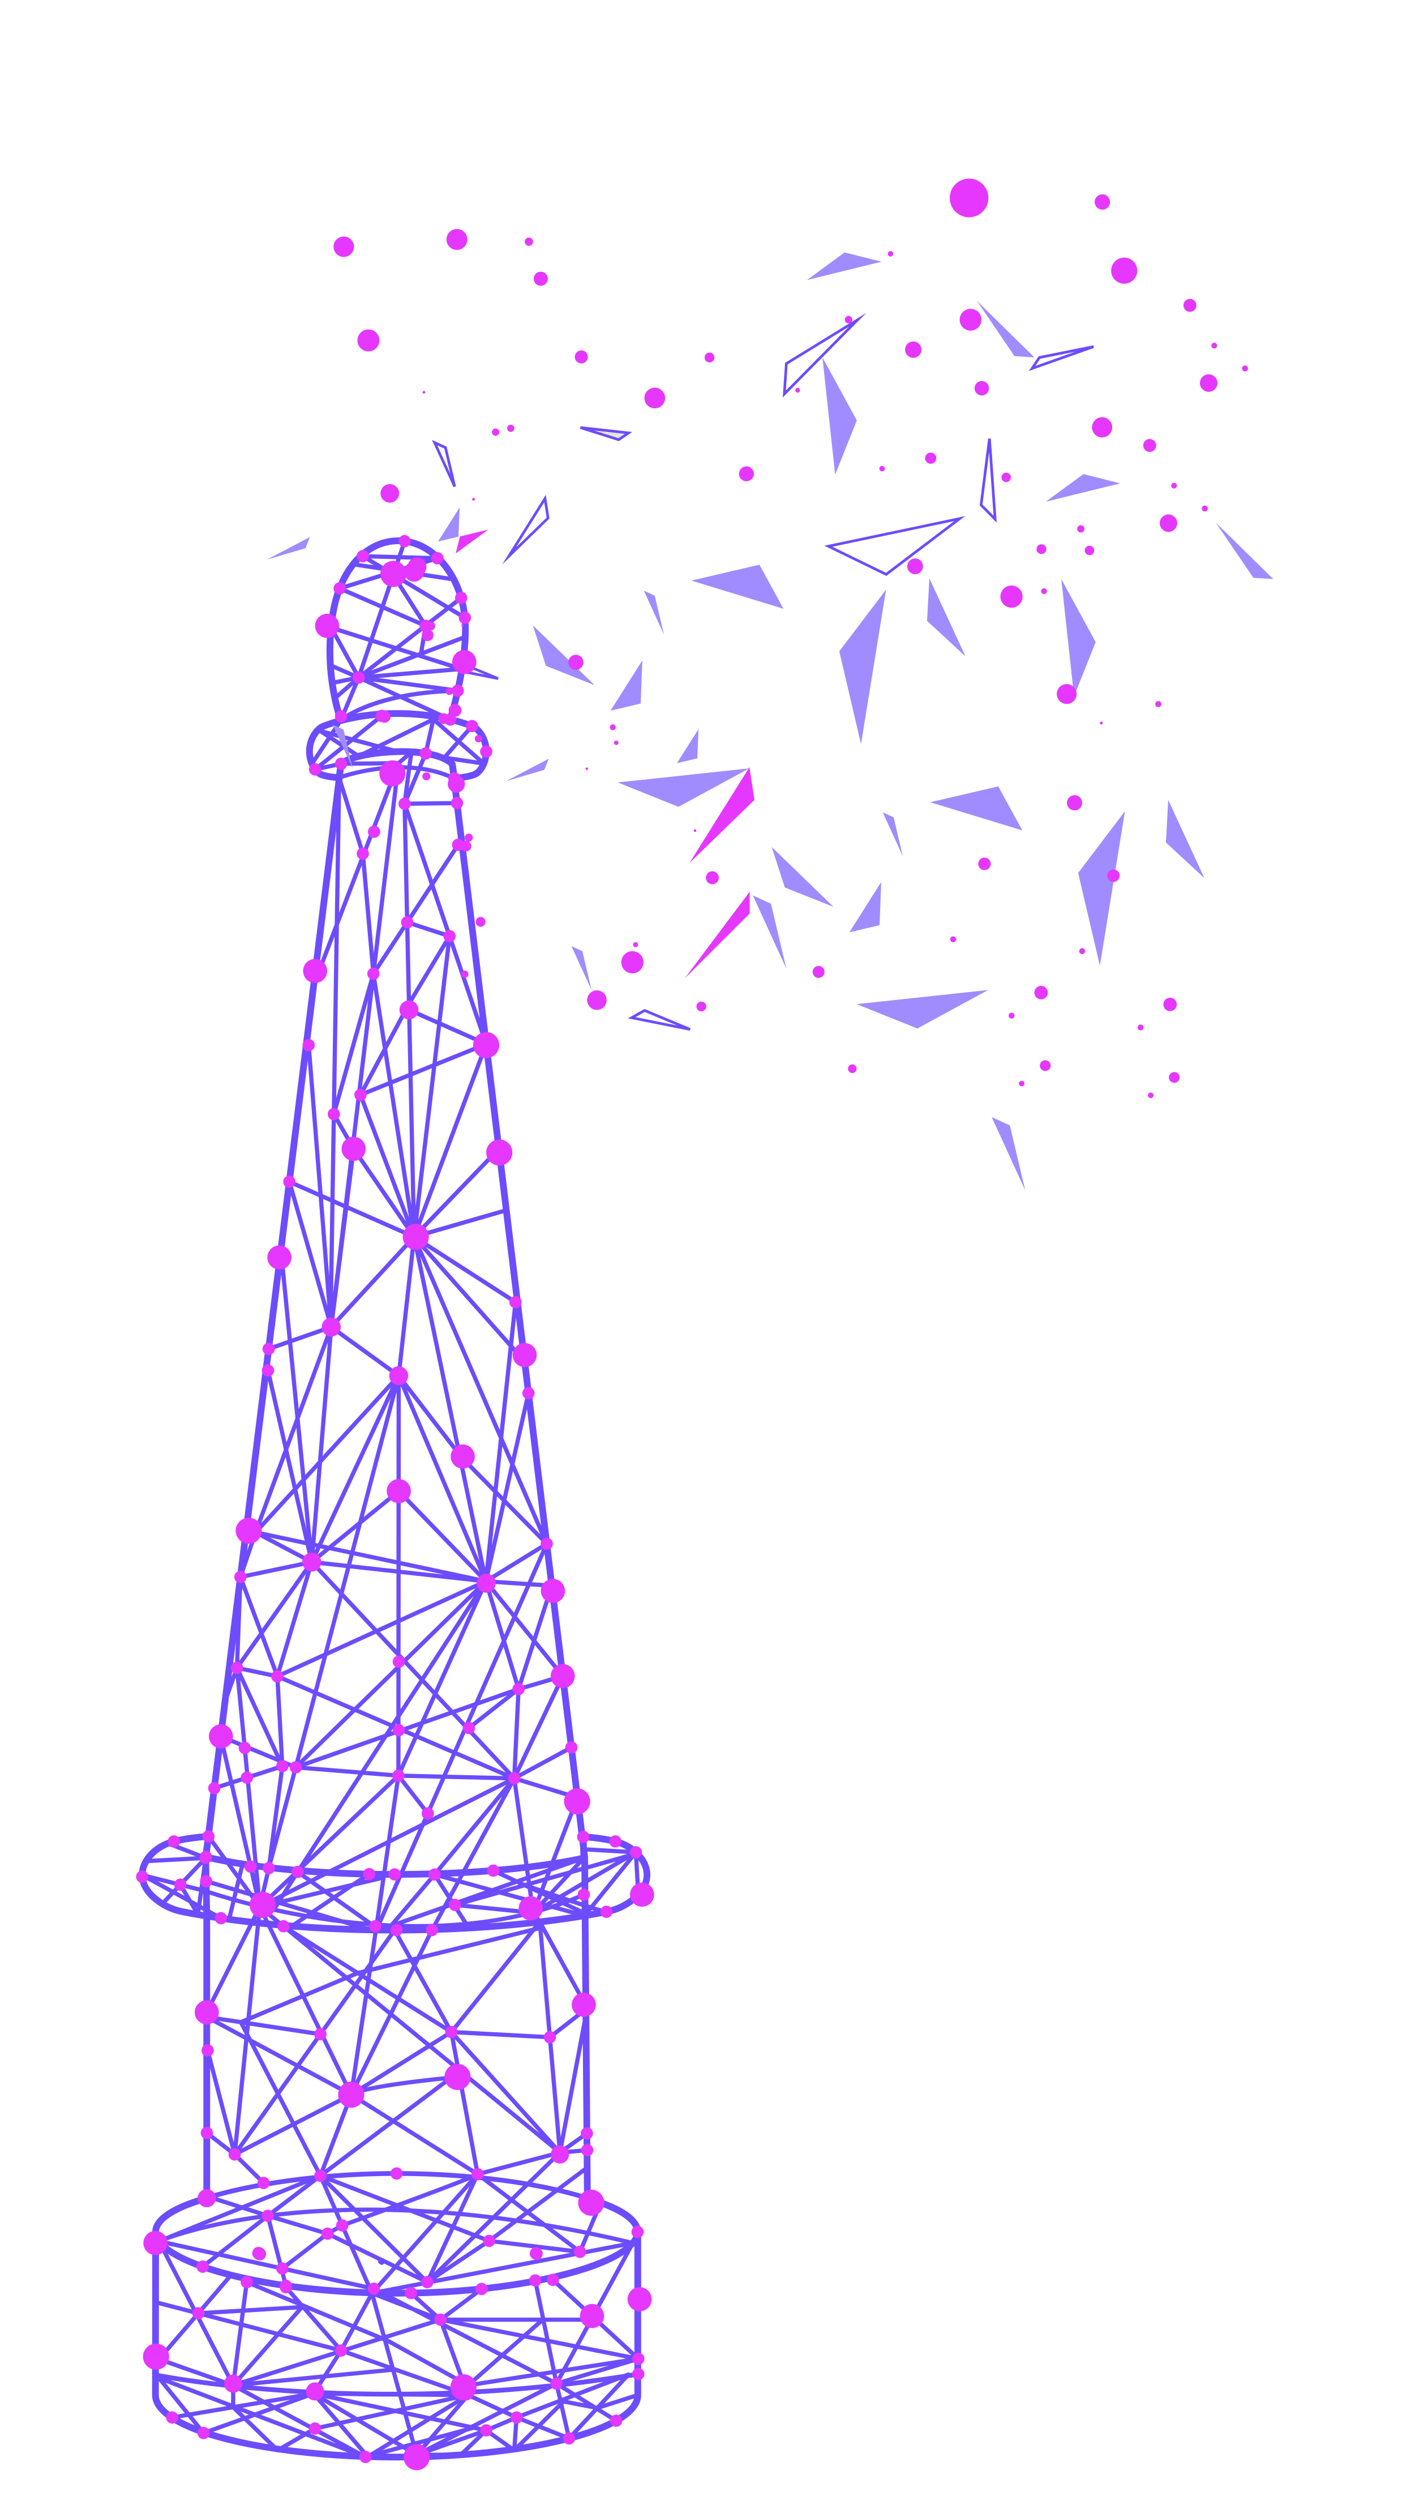 <svg xmlns="http://www.w3.org/2000/svg" viewBox="0 0 841.89 1486.7"><defs><style>      .cls-1 {        stroke-miterlimit: 10;        stroke-width: 2.84px;      }      .cls-1, .cls-2 {        fill: none;        stroke: #6c4cfd;      }      .cls-3 {        fill: #e6e6e6;      }      .cls-4 {        fill: #6c4cfd;      }      .cls-5 {        fill: #a08cfe;      }      .cls-6 {        fill: #e537ff;      }      .cls-2 {        stroke-linecap: round;        stroke-linejoin: round;        stroke-width: 2.5px;      }      .cls-7 {        fill: #6c4cfd;      }    </style></defs><g id="Layer_5" data-name="Layer 5"><g><path class="cls-1" d="M92.48,1326.39"></path><path class="cls-1" d="M235.97,1363.7"></path><path class="cls-1" d="M379.45,1326.39"></path><path class="cls-2" d="M123.55,1288.4"></path></g><g><path class="cls-4" d="M351.48,1305.93l-.9-111.24.03-.18s0-.03,0-.04c0-.06,0-.11,0-.17,0-.1,0-.19-.02-.28,0-.03-.01-.07-.02-.1l-.43-53c4.49-.76,8.2-1.45,11.05-2.01,4.73-.93,9.05-2.62,12.86-5.01,12.76-8.01,13.43-16.95,12.68-21.57-1.39-8.69-9.69-16.57-20.17-19.16-7.98-1.97-15.57-2.55-18.38-2.71l-75.82-625.7c2.92-.36,8.42-1.17,11.18-2.5,3.34-1.62,6.11-5.73,7.22-10.73,1.41-6.34-.1-12.81-4.12-17.75-1.48-1.82-3.2-3.12-5.1-3.85-2.27-.88-6.07-2.2-11.16-3.5,2.13-7.16,8.71-31.07,8.5-53.11-.14-14.29-4.47-27.71-12.2-37.78-7.89-10.28-18.43-15.94-29.7-15.94-22.55,0-39.77,22-41.89,53.52-.28,1.91-3.55,25.83,5.16,54.05-3.72,1.05-6.55,2.05-8.39,2.76-1.9.73-3.61,2.03-5.1,3.85-4.03,4.94-5.53,11.41-4.12,17.75,1.11,5,3.88,9.11,7.22,10.72,2.64,1.28,7.15,1.86,9.79,2.1l-77.49,625.89c-3.48.27-11.57,1.05-19.18,2.93-10.48,2.59-18.78,10.47-20.18,19.16-.74,4.62-.08,13.56,12.69,21.57,3.81,2.39,8.14,4.08,12.86,5.01,3.18.63,7.43,1.42,12.66,2.28v164.58c-20.05,5.93-30.28,13.13-30.41,21.42,0,.02,0,.04,0,.06l-.11,97.09c0,16.01,31.96,27.78,74.17,33.97.18.09.37.16.57.16.09,0,.19-.02.28-.04,21.8,3.15,46.27,4.82,70.47,4.82,71.51,0,145.49-14.55,145.49-38.9v-97.09c0-.27-.06-.53-.16-.77-.69-7.91-10.7-14.82-29.82-20.55ZM218.71,1458.99l-14.67-17.08,8.07-1.76,19.5,11.6-11.82,7.27c-.36-.01-.72-.02-1.08-.03ZM164,1454.3l-16.13-15.61,3.73-1.34,27.29,10.44-11.91,6.95c-1-.14-2-.29-2.99-.44ZM120.41,1444.09l-5.81-7.17,23.72-4,4.93,4.78-20.31,7.27c-.86-.29-1.71-.58-2.53-.88ZM115.76,1442.33c-3.3-1.33-6.25-2.71-8.82-4.12l4.82-.81,3.99,4.93ZM86.76,1112.96c.27-1.69.9-3.36,1.82-4.96l30.73-1.66-12.42,13.13-20.27-5.13c.02-.46.07-.92.14-1.38ZM132.18,1041.96l4,17.39-6.41,2.07,2.41-19.47ZM188.37,455.28c-.31-.52-.59-1.07-.84-1.66,0,0,0,0,0,0l8.95-13.51,5.93,3.89-14.05,11.29ZM203.48,351.89l22.52,9.81-5.93,17.59-20.9-6.62c.57-7.6,2.06-14.6,4.32-20.78ZM211.52,337.05l16.42,2.47,1.25.76-24,7.41c1.79-3.97,3.91-7.54,6.33-10.63ZM256.21,330.62l-16.94-.46,2.1-6.22c5.36.83,10.39,3.16,14.84,6.68ZM252.65,333.02l-16.01,4.94,1.8-5.33,14.22.38ZM272.27,355.63l-5.57,4.33-31.14-18.78.1-.3.47-.15,32.12,4.83c1.62,3.12,2.97,6.5,4.03,10.06ZM273.08,396.07l-20.83-6.59,22.46-8.56c-.29,5.12-.88,10.26-1.63,15.15ZM270.62,409.26l-45.55-6.04,47.49-3.95c-.6,3.53-1.27,6.89-1.94,9.99ZM278.17,432.93l-5.46,6.23-12.22-10.71c2.27.4,4.57.87,6.89,1.42.17.04.33.05.49.05,4.35,1.05,7.83,2.15,10.29,3.02ZM285.42,605.65l-16.76-49.32s0,0,0,0l-10.23-30.12,14.67-22.3,12.33,101.74ZM299.16,719.03l-48.64,14.04,44.72-46.41,3.92,32.37ZM305.6,772.18l-56.23-36.17,50.09-14.46,6.14,50.63ZM321.97,907.28l-15.81-36.57,7.41-32.71,8.4,69.28ZM332.18,991.55l-13.01-16.03,8.04-24.97,4.97,41ZM341.33,1067.09l-32.15-9.8,29.05-15.72,3.09,25.52ZM345.18,1098.81l.13,4.56c-2.31.52-7.21,1.54-14.63,2.73l11.7-30.38,2.8,23.09ZM377.45,1410.82c-.9.15-1.8.29-2.69.43-.34-.33-.84-.45-1.3-.27l-2.14.82c-10.46,1.63-20.76,3.04-30.89,4.25l37.03-11.25v6.02ZM242.47,1445.07l-8.45,5.2-18.33-10.9,19.45-4.25,4.87,1.04,2.46,8.92ZM161.78,802.85l9.65-3.37,4.34,43.91-5.29,14.35-9.82-42.99c-.05-.2-.15-.37-.28-.52l1.41-11.38ZM227.99,426.61c7.93-.46,17.3-.36,27.38,1.02l-30.37,14.96-12.66-3.37,15.55-12.49s.06-.08.1-.12ZM323.26,917.92l-32.3,19.88,9.72-42.87,22.58,22.9v.09ZM345.97,1119.17l-13.1,7.71c-1.03-.35-2.07-.71-3.11-1.06l10.44-11.29c2.02-.57,3.93-1.11,5.73-1.62l.05,6.26ZM349.91,1111.78c7.49-2.12,12.85-3.65,16.69-4.75l-16.65,9.8-.04-5.05ZM327.96,1356.62c.04.06.07.13.13.18l23.05,21.27-.12.22h-26.73l-4.13-20.04c2.66-.52,5.27-1.06,7.8-1.63ZM334.32,1426.01l-1.33-5.79,6.27,3.89-4.94,1.9ZM341.93,1425.76l5.64,3.5-9.85-1.88,4.21-1.62ZM331.96,1426.91l-24.56,9.43-5.44-2.52,26.68-13.6c.58-.06,1.16-.12,1.75-.18l1.57,6.86ZM289.15,1444.05l-5.12-1.09,15.09-7.69,5.15,2.38-15.12,6.4ZM247.63,1454.33l4.5-1.22-3.66,4.26-.84-3.05ZM256.43,1451.96l9.45-2.55-12.91,6.58,3.46-4.03ZM259.32,1448.59l6.05-7.04,11.19,2.38-17.24,4.66ZM267.23,1439.39l11.6-13.5,17.4,8.05-16.09,8.2-12.91-2.75ZM137.32,1355.05c2.67.67,5.44,1.31,8.28,1.93,0,.02-.01.05-.02.07l-2.1,15.92-22.63,1.34,16.39-19.13s.04-.09.07-.13ZM158.2,1138.62l4.78,3.91c-1.02-.1-2.02-.2-3.02-.3l-1.76-3.61ZM144.96,938.74l37.66-7.89-26.77,37.84-10.95-29.46.06-.5ZM228.67,443.57l27.39-13.49-3.57,15.75c-3.58-.54-7.79-.87-12.77-.87-.58,0-1.19.01-1.78.02-1.25,0-2.5.01-3.76.05l-5.51-1.46ZM224.29,445.73l.97-.48,1.02.27c-.67.06-1.33.13-1.99.21ZM240.86,449.01l-4.2,3.61-26.54.29c4.96-1.67,13.39-3.55,26.64-3.9.77-.02,1.52-.03,2.25-.04.61,0,1.23.02,1.84.04ZM242.42,455.17c-1.4-.06-2.79-.1-4.17-.1l.07-.58,4.78-4.11-.68,4.78ZM234.89,455.13c-13.82.47-25.54,3.63-30.71,5.24l.61-4.92,30.1-.32ZM242.08,457.64l-2.61,20.19s0,.02,0,.03c0,.03,0,.07,0,.1,0,.02,0,.04,0,.06l1.54,70.13-16.96,25.79,13.9-116.38c1.36,0,2.74.03,4.13.08ZM257.28,632.49l-11.81,4.77-.76-34.71,15.31,6.77-2.73,23.16ZM262.41,610.38l23.67,10.47-26.15,10.57,2.48-21.04ZM294.62,1114.36l9.6,4.47-11.48,4.05-18.08-4.96,1.24-2.29c6.7-.36,12.95-.79,18.72-1.27ZM316.79,1146.42l-65.68,16.22,6.44-13.12c23.26-.67,43.48-2.28,60.05-4.12l-.81,1.01ZM235.01,1346.5l-25.33-12.3-4.39-9.98c2.08-.75,5.68-2.05,10.25-3.71l22.6,22.48-3.12,3.52ZM239.91,1344.75l8.1,8.06-10.66-5.18,2.56-2.88ZM324.26,1390.55l-9.79-1.93,7.95-6.99,1.84,8.92ZM276.08,1421.4c-.66.03-1.33.07-1.99.1l-39.34-13.78-3.91-14.16,43.98,24.41,1.26,3.44ZM231.88,1406.71l-24.46-8.57,19.62-6.21.86.36,3.98,14.42ZM205.28,1396.2l5.87-10.88,12.32,5.12-18.18,5.75ZM202.7,1395.71l-19.01-21.82,25.14,10.46-6.13,11.36ZM199.34,1395.66l-31.55-8.23,12.24-13.92,19.3,22.15ZM199.04,1398.17l-56.41,17.85,23.3-26.49,33.1,8.64ZM140.51,1414.66l4.05-30.71,18.67,4.87-22.73,25.83ZM199.75,1400.57l-7.35,11.5-41.94,4.1,49.29-15.6ZM203.46,1399.4l25.87,9.06-33.77,3.3,7.9-12.36ZM232.96,1410.62l3.26,11.81c-16.79.07-32.47-.32-46.84-.99l4.47-7,39.11-3.82ZM235.56,1410.65l31.77,11.13c-9.81.37-19.32.57-28.52.64l-3.25-11.77ZM278.15,1419.77s.05,0,.08.01c.04,0,.08.01.12.02.09.01.19.01.28,0,.02,0,.04,0,.07,0l41.53-6.47,7.9,4.1c-17.08,1.8-33.59,3.04-49.43,3.83l-.55-1.5ZM282.55,1416.67l16.38-14.4,17.55,9.11-33.93,5.29ZM278.34,1417.05l-1.49-.83-11.52-31.4,31.22,16.21-18.21,16.01ZM264.06,1381.34l-.05-.15,45.01,8.89-10.44,9.18-34.51-17.92ZM273.5,1414.37l-41.77-23.18s-.08-.04-.13-.06l-.87-.36,28.6-9.05,2.7,1.4,11.46,31.25ZM212.34,1383.11l8.61-15.98,6.1,22.1-14.72-6.12ZM210.02,1382.14l-30.03-12.49-6.9-7.92c14.3,1.92,29.78,3.23,45.9,3.78l-8.97,16.63ZM176.72,1373.5l-11.63,13.22-20.19-5.27.81-6.12,31.02-1.84ZM146.03,1372.81l1.82-13.82,28.86,12-30.68,1.82ZM142.45,1380.82l-16.51-4.31,17.21-1.02-.7,5.33ZM142.12,1383.32l-4.11,31.13-19.16-37.21,23.27,6.07ZM190.69,1414.75l-4.19,6.55c-13.4-.67-25.62-1.58-36.48-2.58l40.67-3.97ZM267.4,1425.51l-26.16,5.72-1.65-5.98,27.81.26ZM321.76,1420.93l-22.69,11.56-18.36-8.49c13.24-.69,26.94-1.69,41.05-3.07ZM329.35,1415.25l-4.95-2.57,4.28-.67.67,3.24ZM331.15,1411.63l1.92-.3-1.43,2.64-.48-2.34ZM320.65,1410.74l-19.7-10.23,11.16-9.81,12.7,2.51,3.37,16.36-7.53,1.17ZM311.38,1388l-36.54-7.22h44.74l-8.21,7.22ZM256.2,1380.08l-26.74,8.46-6.27-22.68,21.98,8.49,11.03,5.73ZM195.03,1329.86l12.73,6.18,10.01,22.77-46.89-10.36,24.15-18.6ZM206.21,1332.51l-8.63-4.19,5.45-3.06,3.19,7.25ZM222.99,1360.01c-.1-.05-.2-.09-.31-.11l-1.88-.42-9.56-21.75,13.83,6.72c-.27.62-.06,1.37.53,1.75l.79.51c.24.15.51.23.77.23.47,0,.92-.23,1.19-.65.04-.06.07-.13.1-.2l4.84,2.35-10.28,11.58h-.02ZM190.91,1211.51l15.22,31.26-27.12-14.58,11.9-16.68ZM212.73,1174.79l.89.56-2.42,3.4-2.68-2.19,4.21-1.77ZM206.33,1174.77l-21.26-17.4,25.08,15.79-3.82,1.6ZM188.5,1136.93l10.15-6.88,18.02,12.77c-4.42-.39-8.7-.85-12.81-1.35l-15.35-4.54ZM169.23,1050.53c0-.05,0-.1,0-.15,0-.01,0-.03,0-.04,0-.01,0-.03,0-.04l-.04-.7,5.29,2.18-10.77,40.24,5.52-41.48ZM285.25,928.21l-43.08-101.54,30.04,39,13.04,62.54ZM320.23,1126.29l-1.44,3.74-1.4-.38-.71-5.01,3.55,1.65ZM317.89,1132.37l-.08.22-.04-.25.12.03ZM321.21,1130.69l1.29-3.35,1.71.8-2.49,2.69-.52-.14ZM313.98,1123.38l.78,5.55-12.92-3.55c3.58-1.01,6.99-1.97,10.23-2.89l1.91.89ZM315.14,1131.62l.64,4.51-38.41-3.85c7.11-2.01,13.69-3.86,19.82-5.59l17.96,4.93ZM236.31,1312.92l.54.21c-.33-.01-.67-.02-1.01-.03.16-.06.31-.12.47-.17ZM239.87,1311.61c15.18-5.6,31.16-11.59,39.45-15.01l-15.93,17.94c-6.48-.49-12.77-.86-18.84-1.13l-4.68-1.8ZM236.33,1310.24l-38.26-14.75c11.9-.93,24.59-1.48,37.89-1.48s26.46.54,39.27,1.55c-8.79,3.49-23.5,9-38.91,14.68ZM280.98,1293.21c-14.59-1.33-29.8-2.04-45.01-2.04s-28.88.67-41.94,1.8l40-30.02,47.62,29.96c-.2.09-.43.19-.67.29ZM236.16,1261.35l32.72-24.56c1.83-.18,3.07-.29,3.57-.34l9.96,53.99-46.25-29.1ZM220.17,1179.47l15.2,9.57-3.32,6.77-12.77-10.44.89-5.89ZM217.04,1183.52l-3.89-3.18,2.6-3.65,2.11,1.33-.83,5.51ZM234.04,1197.44l3.46-7.05,28.71,18.08-10.6,6.62-21.57-17.65ZM253.37,1216.49l-41.37,25.84,20.9-42.59,20.46,16.74ZM230.92,1198.12l-19.53,39.79,7.46-49.66,12.07,9.87ZM233.9,1259.93l-22.38-14.08c9.44-3.76,38.05-7.08,52.56-8.57l-30.18,22.65ZM272,1233.99c-.48.04-1.28.12-2.33.22-.43-.32-1.03-.35-1.48-.01l-.24.18c-10.2.99-34.95,3.6-49.62,6.95l37.08-23.17,16.09,13.17.49,2.67ZM257.65,1216.76l10.01-6.26,3.14,17.02-13.15-10.76ZM238.61,1188.13l8.05-16.4,18.43,33.07-26.48-16.68ZM236.48,1186.79l-15.9-10.01.63-4.16,22.8-5.63,1.17,2.1-8.69,17.72ZM245.26,1164.09l-7.94-14.25c5.97-.02,11.78-.1,17.42-.24l-6.79,13.83-2.68.66ZM204.51,947.47l3.87-14.71,27.5,3.04-.02,27.48-11.59,5.28-19.76-21.09ZM221.86,969.66l-26.35,12,8.24-31.33,18.11,19.33ZM238.41,889.75l46.93,48.59-46.96-9.97.03-38.62ZM235.92,886.27l-19.49,15.88,19.53-74.27-.05,58.39ZM235.91,889.5l-.03,38.34-24.82-5.27,4.29-16.32,20.56-16.75ZM208.61,922.05l-10.03-2.13,13.48-10.99-3.45,13.12ZM207.97,924.47l-1.47,5.57-17.93-1.98,7.51-6.12,11.89,2.52ZM210.42,924.99l25.46,5.41v2.89s-26.86-2.97-26.86-2.97l1.4-5.33ZM238.38,930.93l25.83,5.49-25.83-2.85v-2.63ZM284.43,941.16l-46.07,20.99.02-26.07,46.05,5.08ZM238.42,886.16l.05-61.84,46.83,110.38-46.88-48.54ZM213.14,904.83l-17.7,14.42-3.67-.78,40.72-87.19-19.34,73.55ZM192.95,921.28l-4.03,3.28,1.76-3.76,2.27.48ZM187.3,922.12l.17-2,.7.15-.87,1.86ZM205.86,932.49l-3.37,12.83-13.79-14.72,17.16,1.9ZM235.85,966.04v14.89s-9.78-10.43-9.78-10.43l9.78-4.46ZM238.35,964.9l44.75-20.38-42.46,41.53-2.3-2.45v-18.7ZM281.92,949.17l-31,47.85-8.57-9.15,39.57-38.7ZM238.85,987.8l-.51.5v-1.05s.51.55.51.55ZM240.56,989.62l8.95,9.56-11.2,17.28.02-24.67,2.23-2.18ZM235.81,1020.33l-2.9,4.48-19.66-8.47,22.59-22.09-.02,26.08ZM245.95,1033.14l-7.66,17.01.02-19.67.81-.28,6.84,2.94ZM242.6,1028.98l6.21-2.18-1.83,4.07-4.38-1.89ZM263.34,1055.36l-24.4-.58,9.3-20.65,20.56,8.85-5.46,12.38ZM271.1,1043.97l28.44,12.25-33.5-.79,5.06-11.45ZM263.53,1133.17l-27.04,9.53,21.93-25.81,7.55,11.78-2.44,4.5ZM267.51,1131.08l.36.56-.82.29.46-.85ZM239.91,1144.15l21.85-7.7-4.17,7.68c-6,.17-11.91.16-17.68.02ZM232.22,1143.87c-1.72-.08-3.42-.17-5.1-.27l11.87-26.89c5.73-.04,11.25-.13,16.54-.27l-23.31,27.43ZM226.11,1139.7l3.35-23c1.76.01,3.52.03,5.33.03.5,0,.98,0,1.47,0l-10.14,22.98ZM181.35,1114.73c2.46.19,5.02.37,7.63.54l-4.01,2.03-3.62-2.57ZM182.45,1118.57l-10.59,5.35,5.59-8.89,5,3.54ZM181.06,1110.7l54.22-51.33-5.11,35.11-34.09,17.21c-5.3-.29-10.29-.62-15.02-.99ZM229.72,1097.51l-2.21,15.18c-9.43-.1-18.24-.36-26.39-.74l28.6-14.44ZM222.65,1116.62l-6.04,1.43,2.32-1.51c1.23.03,2.47.05,3.72.07ZM234.78,1112.73c-1.6,0-3.18-.01-4.74-.02l2.41-16.58,16.59-8.37-11.02,24.96c-1.08,0-2.14.01-3.24.02ZM232.89,1093.11l4.96-34.04,15.22,19.57-2.43,5.51-17.74,8.96ZM254.21,1076.04l-14.57-18.74,22.61.54-8.04,18.21ZM233.86,1027.94l1.86.8-3.08,1.08,1.22-1.88ZM235.24,1025.81l.57-.88v1.12s-.57-.24-.57-.24ZM231.53,1026.93l-2.75,4.24-47.9,16.82,30.43-29.77,20.22,8.71ZM226.56,1034.61l-11.87,18.32-32.74-2.65,44.61-15.66ZM230.42,1033.25l5.39-1.89-.02,23.27-18.26-1.48,12.89-19.9ZM234.14,1057.01l-49.43,46.79,31.27-48.26,18.16,1.47ZM167.53,1126.1l-5.78,2.92h-.04s9.87-9.35,9.87-9.35l-4.05,6.43ZM156.76,1130.16l.08.02-.1.1.03-.12ZM169.27,1128.02l15.48-7.82,5.71,4.04-22.11,5.24.92-1.47ZM187.28,1118.93l6.66-3.36c6.43.37,13.27.67,20.56.87l-5.13,3.33-15.66,3.71-6.42-4.55ZM203.52,1123.72l-4.84,3.28-2.26-1.6,7.1-1.68ZM210.37,1122.1l16.34-3.87-3.66,25.11c-.5-.04-.99-.08-1.49-.12l-20.7-14.67,9.51-6.45ZM260.48,1144.04l4.79-8.83,3.99-1.41,5.98,9.33c-4.96.43-9.89.73-14.76.91ZM270.3,1130.78l-1.42-2.22,4.56-8.39,15.17,4.16-18.3,6.45ZM267.34,1126.16l-5.96-9.3,9.58,2.63-3.62,6.67ZM240.76,1112.7l11.8-26.72,48.62-24.54-42.2,50.91c-5.79.18-11.86.31-18.22.36ZM254.15,1082.38l10.81-24.48,35.99.85-46.8,23.62ZM272.11,1041.69l5.51-12.49,23.33,24.91-28.84-12.42ZM275.77,1027.22l-5.95,13.48-20.54-8.85,2.79-6.2,16.74-5.88,6.97,7.44ZM271.38,1018.87l9.56-3.36-4.07,9.21-5.49-5.86ZM253.48,1022.5l5.8-12.89,7.65,8.16-13.45,4.72ZM250.23,1023.65l-11.02,3.87-.9-.39v-6.06s12.97-20.01,12.97-20.01l6.16,6.58-7.21,16.01ZM252.67,998.9l28.51-44.01-22.64,50.28-5.87-6.27ZM236.21,815.92l-37.26-26.91,45.77-49.78-8.5,76.69ZM233.21,642.22l-2.83-18.29,11.81-22.19.8,36.53-9.78,3.95ZM243.05,640.94l1.66,75.68-11.11-71.86,9.45-3.82ZM230.83,643.18l-13.62,5.51,11.21-21.08,2.41,15.57ZM242.07,596.63l-12.33,23.18-6.26-40.46,17.62-26.79.97,44.07ZM227.78,623.49l-12.45,23.39,7-58.61,5.45,35.22ZM231.22,645.72l12.09,78.19-27.22-72.08,15.13-6.12ZM244.28,736.01l-45.47,49.46,8.28-65.87,37.19,16.41ZM207.41,717.01l3.82-30.38,31.62,46.02-35.44-15.64ZM235.35,818.38l-43.38,47.44,6.17-74.31,37.21,26.87ZM232.63,825.06l-43.38,92.89-1.58-.34,3.96-47.71,41-44.84ZM186.05,931.42l15.69,16.75-9.16,34.83-25.58,11.65,19.04-63.23ZM191.76,986.12l-4.95,18.83-18.71-8.06,23.66-10.78ZM194.7,984.78l28.97-13.2,12.17,13v6.17s-25.08,24.52-25.08,24.52l-21.63-9.32,5.57-21.17ZM208.83,1017.16l-30.49,29.82,10.15-38.58,20.34,8.76ZM176.92,1052.37l36.23,2.94-35.7,55.1c-5.66-.48-10.88-1-15.66-1.55l15.13-56.49ZM173.83,1114.1l-14.89,14.09-1.61-.48,3.47-14.95c4.03.47,8.37.91,13.03,1.34ZM193.18,1126.17l3.29,2.33-11.07,7.51-15.01-4.44,22.79-5.4ZM220.69,1145.66l.08.06c-.9-.02-1.79-.03-2.68-.05l-1.05-.31c1.22.11,2.43.2,3.64.3ZM224.63,1149.78c2.37.03,4.77.05,7.19.06l-9.12,12.79,1.93-12.85ZM234.65,1150.19l8.1,14.53-21.14,5.22.28-1.85,12.76-17.9ZM218.58,1173.26l-.31,2.06-1.07-.67.91-1.28.47-.12ZM211.69,1182.38l4.91,4.02-8.29,55.14-15.75-32.35,19.12-26.82ZM231.76,1261.53l-38.43,28.84,16.25-42.79,22.18,13.95ZM232.77,1311.55c-1.25.46-2.5.92-3.76,1.38-6.09-.11-11.95-.11-17.57-.03l-15.72-15.64,37.05,14.29ZM222.39,1315.35c-2.09.76-4.16,1.52-6.21,2.26l-2.25-2.24c2.77-.03,5.58-.04,8.46-.02ZM218.14,1319.56c3.42-1.24,7.25-2.64,11.31-4.12,4.72.09,9.59.24,14.59.46l13.53,5.22-17.76,20-21.66-21.55ZM252.03,1316.3c3.05.17,6.13.37,9.28.6l-1.97,2.22-7.3-2.82ZM264.43,1317.13c2.26.17,4.53.36,6.84.57l-2.38,5.1-7.07-2.73,2.61-2.94ZM266.52,1314.79l12.89-14.51-7.01,15.01c-1.98-.18-3.94-.34-5.88-.5ZM274.5,1233.77l55.96,45.78-45.31,11.92-10.64-57.7ZM273.8,1229.97l-3.21-17.38,50.61,56.16-47.41-38.79ZM248,1169l1.68-3.42,64.54-15.94-45.46,56.6-20.76-37.24ZM272.56,1134.31l36.53,3.66c-10.35,2.32-20.76,3.91-31.04,4.9l-5.48-8.56ZM324.45,1131.58l2.15-2.33,1.26.59-3.1,1.83-.31-.08ZM323.87,1123.8l2.01-5.22c3.47-.98,6.7-1.89,9.71-2.75l-8.41,9.1c-1.11-.38-2.22-.76-3.31-1.14ZM321.5,1122.98c-1.73-.6-3.41-1.18-5.02-1.74,2.21-.62,4.34-1.23,6.39-1.81l-1.37,3.55ZM315.86,1118.81l-.19-1.37,9.22-3.25-.9,2.33c-2.69.76-5.4,1.53-8.13,2.3ZM313.43,1119.5c-.38.11-.77.22-1.15.33l-1.46-.68,2.44-.86.17,1.21ZM308.59,1120.87c-3.84,1.09-7.67,2.17-11.42,3.23l-.21-.06,10.49-3.7,1.14.53ZM272.18,1117.24l-4.42-1.21c1.76-.08,3.5-.15,5.21-.24l-.79,1.45ZM262.32,1112.23l36.44-43.97-23.56,43.4c-4.12.22-8.42.41-12.89.57ZM304.85,1054.61l-24.65-26.32,26.94-21.12-2.29,47.44ZM279.01,1026.06l5.16-11.68,17.63-6.19-22.78,17.87ZM285.55,1011.24l14.05-31.82,7.37,24.3-21.42,7.52ZM282.32,1012.38l-12.81,4.5-9.11-9.73,28.45-63.18,9.64,31.78-16.17,36.63ZM288.67,932.37l-13.11-62.91,17.87,18.13-4.76,44.78ZM295.7,889.89l2.88,2.92-6.01,26.51,3.13-29.43ZM238.52,817.82l8.24-74.31,24.29,116.55-32.53-42.23ZM247.23,717.64l-1.71-77.71,11.42-4.62-9.71,82.33ZM244.64,599.79l-.06-2.53,20.96-34.9-5.23,44.36-15.68-6.93ZM244.49,592.58l-.93-42.33,22.04,7.19-21.11,35.14ZM209.06,678.33l-9.09-15.93,19.07-67.61-9.98,83.54ZM214.43,654.5l27.13,71.85-30.1-43.8-.32-.56,3.28-27.48ZM189.21,868.84l-7.6,8.31-3.3-33.44,16.75-45.46-5.86,70.59ZM188.87,872.91l-3.51,42.25-3.42-34.67,6.93-7.58ZM182.29,909.42l-5.36-23.45,2.75-3,2.61,26.45ZM183.65,926.6l-23.08-12.19,21.32,4.53,1.75,7.67ZM182.07,935.96l-17.18,57.05-7.98-21.47,25.16-35.57ZM163.05,995.24l-19.95-4.19,12.06-17.04,7.9,21.24ZM186.16,1007.4l-11.03,41.94-6.09-2.51-2.67-47.95,19.79,8.52ZM159,1108.53c-1.96-.24-3.84-.47-5.65-.71l-4.72-49.86,17.87-5.78-7.5,56.36ZM158.3,1112.47l-3.2,13.8-1.36-14.38c1.47.19,2.99.38,4.56.57ZM151.52,1114.99l-.8-3.5c.15.02.32.04.47.06l.33,3.43ZM162.98,1133.33l-.59.93s-.01.04-.02.05c-.62-.14-1.22-.27-1.82-.41l2.43-.58ZM166.18,1132.94l16.54,4.89-.6.41c-6.07-1.06-11.82-2.2-17.17-3.35l1.22-1.94ZM185.82,1138.75l.95.28c-.37-.06-.73-.12-1.09-.18l.14-.1ZM198.4,1143.29c1.65.22,3.28.42,4.9.62l5.06,1.5c-10.7-.36-20.73-.91-30.02-1.59l4.34-2.94c5.04.87,10.28,1.69,15.72,2.42ZM222.11,1149.75l-2.61,17.37-2.89,4.05-3.55.88-38.98-24.54c14.27,1.12,30.35,1.97,48.02,2.25ZM168.49,1147.04l35.23,28.82-22.74,9.55-18.97-38.96c2.11.2,4.28.4,6.48.59ZM205.91,1177.66l3.84,3.14-18.43,25.84-9.24-18.97,23.83-10.01ZM176.8,1227.01l-26.96-14.49-1.64-3.17.47-4.67,39.76,6.02-11.63,16.31ZM175.33,1229.05l-9.8,13.75-13.66-26.36,23.46,12.61ZM147.97,1214.35l15.93,30.74-22.54,31.61,6.34-62.5.27.14ZM139.09,1274.22l-14.08-54.17v-18.04s20.3,10.91,20.3,10.91l-6.22,61.29ZM125.02,1229.99l12.49,48.05-12.49-9.65v-38.4ZM165.19,1247.58l7.85,15.14-29.4,15.08,21.56-30.23ZM166.82,1245.3l10.73-15.05,28.72,15.43-31.01,15.91-8.44-16.29ZM206.63,1248.31l-16.18,42.6-14.04-27.1,30.22-15.5ZM207.96,1312.97c-2.56.05-5.06.13-7.52.22l-6.01-13.68,13.53,13.46ZM210.43,1315.42l3.15,3.14c-3.21,1.16-6.32,2.29-9.3,3.36l-2.75-6.27c2.9-.1,5.85-.18,8.9-.24ZM202.01,1322.96l-7.28,4.09-29.28-8.78c.51-.06,1.01-.12,1.53-.18,9.32-1.03,19.96-1.87,31.85-2.34l3.17,7.21ZM192.19,1328.9l-23.92,18.41-7.15-27.73,31.06,9.32ZM218.23,1361.48c-16.48-.58-32.46-1.95-47.35-4.06l-1.75-6.78,49.1,10.85ZM169.31,1361.21l5.47,6.28-21.51-8.95c5.13.98,10.49,1.87,16.03,2.67ZM136.18,1416.35l-39.44-13.88,20.17-23.54,19.27,37.42ZM178,1423.68l-20.74,3.5-11.02-5.97c9.52.92,20.15,1.78,31.75,2.47ZM172.87,1427.08l-9.51,3.4-2.53-1.37,12.04-2.03ZM207.59,1424.95c7.91.21,16.13.33,24.65.33,1.57,0,3.18-.01,4.77-.02l1.8,6.5-3.66.8-36.13-7.69,8.59.08ZM241.91,1433.63l29.67-6.48-15.89,9.78-13.67-2.91-.11-.39ZM272.32,1429.63l-7.88,9.16-5.21-1.11,13.09-8.05ZM336.18,1410.85l26.21-4.08-28.73,8.73,2.52-4.65ZM337.68,1408.08l6.05-11.14,28.85,5.7-34.9,5.44ZM334.57,1408.57l-3.92.61-3.18-15.45,13.69,2.7-6.59,12.13ZM326.92,1391.07l-2.12-10.29h24.86l-7.25,13.35-15.49-3.06ZM317.7,1358.72l4.03,19.57h-55.9l20.14-15.03c11.24-1.16,21.89-2.7,31.73-4.54ZM262.14,1377.92l-13.63-12.28c11.22-.28,22.16-.93,32.65-1.9l-19.01,14.19ZM244.86,1365.72l11.33,10.21-9.99-3.86-12.08-6.28c.62,0,1.23,0,1.85,0,2.98,0,5.94-.03,8.89-.08ZM226.07,1361.61l-.77-.4,10.33-11.64,15.04,7.3-24.6,4.73ZM241.57,1342.88l18.48-20.81,7.78,3-14,30-12.25-12.19ZM258.24,1351.53l11.93-25.56,10.21,3.94-22.14,21.62ZM282.95,1330.9l5.39,2.08-23.65,15.75,18.27-17.83ZM291.34,1333.98l48.17,5.81-80,15.39,31.83-21.21ZM290.84,1331.26l-5.92-2.28,9.09-8.87c3.3.41,6.64.84,10.02,1.31l-13.19,9.85ZM282.35,1327.99l-11.12-4.29,2.69-5.77c5.5.51,11.13,1.1,16.9,1.78l-8.47,8.27ZM275.04,1315.53l8.95-19.18c.96.09,1.91.19,2.86.29l15.55,11.78-9.28,9.06c-6.17-.75-12.2-1.4-18.07-1.95ZM291.7,1297.17c6.68.77,13.19,1.67,19.45,2.7l-6.94,6.78-12.51-9.48ZM287.29,1293.83l-.32-.24,41.92-11.03-15.23,14.86c-8.4-1.43-17.24-2.63-26.38-3.59ZM271.52,1209.88l54.49,2.87,5.57,63.78-60.07-66.66ZM271.07,1207.35l47.15-58.7,2.15-.53,5.43,62.12-54.72-2.89ZM290.85,1143.84c9.37-1.36,17.93-3.12,25.69-5.12h.01s1.86,2.58,1.86,2.58c-8.27.93-17.49,1.81-27.56,2.54ZM328.11,1132.58l2.49-1.47,1.04.48c-1.06.37-2.13.73-3.2,1.08l-.34-.09ZM333.92,1129.9c.43.14.85.29,1.28.43-.06.02-.13.05-.19.07l-1.08-.5ZM334.88,1133.11l6.99,3.25-9.12-2.5c.72-.25,1.43-.5,2.14-.75ZM346.1,1135.57l-7.92-3.69c.25-.1.51-.19.76-.29,2.48.83,4.89,1.63,7.14,2.36v1.61ZM342.58,1130.16c1.18-.48,2.34-.97,3.46-1.45l.02,2.61c-1.13-.37-2.29-.76-3.49-1.15ZM346.03,1125.98c-2.36,1.04-4.73,2.02-7.12,2.95-.96-.32-1.93-.65-2.91-.98l10-5.89.03,3.92ZM343.45,1111.01l2.44-2.64.02,1.94c-.81.23-1.62.46-2.45.69ZM338.84,1112.32c-3.81,1.08-7.78,2.2-11.84,3.35l.99-2.57,14.04-4.95c.29-.06.55-.11.81-.16l-4,4.33ZM326.07,1111.12l-10.76,3.79-.37-2.6c4.13-.5,7.88-1,11.24-1.49l-.11.29ZM312.91,1115.76l-5.32,1.88-7.98-3.71c4.61-.42,8.9-.86,12.85-1.32l.45,3.16ZM278.14,1111.5l27.12-49.96,6.65,47.1c-9.39,1.08-20.65,2.1-33.77,2.85ZM309.73,1005.45l22.77-6.67-24.99,52.66,2.22-45.99ZM310.44,1002.64l7.82-24.28,14.42,17.77-22.24,6.51ZM308.56,1000.32l-7.41-24.4,5.33-12.06,9.9,12.19-7.82,24.27ZM300.04,972.24l-7.92-26.09,12.59,15.51-4.67,10.58ZM291.85,941.86l20.98,1.4-6.99,15.84-13.99-17.24ZM293.06,939.43l29.47-18.13-8.62,19.52-20.85-1.39ZM301.32,892.03l3.9-17.19,16.28,37.66-20.18-20.47ZM299.24,889.92l-3.19-3.24,2.82-26.54,4.67,10.81-4.3,18.97ZM293.78,884.38l-18.27-18.54-.96-1.24-24.44-117.24,46.74,108.11-3.07,28.9ZM250.62,742.23l52.03,58.62-5.27,49.56-46.77-108.18ZM253.35,741.54l52.05,33.48-2.39,22.47-49.66-55.95ZM259.59,634.25l27.52-11.13-38.28,102.32,10.76-91.2ZM286.88,617.72l.1.79-24.27-10.73,5.36-45.42,11.75,34.59,7.06,20.77ZM244.21,547.83l12.47-18.97,8.8,25.91-21.28-6.94ZM243.43,544.47l-1.28-58.39,13.52,39.78-12.24,18.61ZM244.59,457.78c1.04.07,2.09.16,3.14.28l-4.59,10.93,1.45-11.21ZM244.92,455.31l.86-6.04c1.64.13,3.26.29,4.85.49.19.02.36.05.55.08l-2.45,5.83c-1.28-.15-2.55-.27-3.81-.36ZM253.73,450.22c2.82.49,5.3,1.1,7.38,1.82,3.08,1.15,4.85,2.35,5.72,3.07.14.13.28.26.4.4l.6,4.97c-5.41-2.24-11-3.65-16.53-4.47l2.42-5.78ZM262.13,448.17c-1.96-.71-4.33-1.38-7.17-1.92l3.66-16.12,12.44,10.91-6.92,7.89c-.65-.27-1.32-.52-2.01-.76ZM221.59,444.27l-5.66,2.79c-1.08.23-2.12.47-3.13.74l-6.13-4.01,3.25-2.62,11.67,3.1ZM203.84,463.11c4.19-1.38,16.15-4.89,30.51-5.47l-18.05,47.19-12.61-40.44.16-1.28ZM234.7,463.73l-12.33,103.23-5.09-57.68,17.43-45.55ZM220.91,578.94l-20.88,74.05,1.62-102.89,13.58-35.49,5.68,64.33ZM199.81,667.16l8.75,15.35-3.97,33.26-5.51-2.43.73-46.17ZM204.28,718.36l-6.08,50.93.84-53.24,5.24,2.31ZM195.86,759.03l-3.66-46.01,4.36,1.92-.7,44.09ZM194.75,776.62l-20.65-71.59,15.5,6.84,5.16,64.75ZM177.75,838.01l-3.89-39.38,21.12-7.38-17.23,46.76ZM176.33,849.09l3.02,30.54-3.09,3.38-4.76-20.81,4.83-13.11ZM174.2,885.25l-18.76,20.52,14.48-39.28,4.29,18.76ZM174.88,888.22l6.41,28.03-26.83-5.7,20.42-22.34ZM152.77,913.11l29.06,15.36-36.55,7.65.18-1.48,7.31-21.53ZM144.23,944.62l9.87,26.55-11.71,16.55,1.57-40.91.27-2.19ZM163.82,997.96l2.56,45.94-23.22-50.28,20.66,4.34ZM164.03,1044.76l-17.33-7.14-3.75-38.51,21.09,45.66ZM165.57,1048.1l.7,1.51-17.88,5.79-1.42-14.97,18.6,7.67ZM144.38,1039.67l1.56,16.52-7.38,2.39-5.49-23.87,11.27,4.65.03.31ZM146.19,1058.74l4.62,48.73c-.35-.05-.7-.1-1.04-.15l-10.64-46.3,7.06-2.29ZM148.07,1111.12l3.39,14.87-1.54-.45-6.35-8.72,1.49-6.14c.97.15,1.98.3,3.01.45ZM145.98,1124.36l-3.96-1.17.78-3.2,3.19,4.37ZM141.64,1114.16l-3.33-4.58c1.34.23,2.78.46,4.27.7l-.94,3.87ZM140.87,1117.34l-1.25,5.14-15-4.43-.22-11.23c2.09.49,5.54,1.24,10.34,2.13l6.12,8.39ZM124.71,1102.79l.81-6.5,5.78,7.94c-3.02-.6-5.23-1.11-6.59-1.43ZM120.46,1109.63l-1.76,12.82-9.03-2.28,10.78-11.39.02.86ZM120.92,1133.58l-1.14-.63.99-7.22.15,7.85ZM124.67,1120.67l14.36,4.24-.81,3.33c-6.56-1.86-11.22-3.36-13.48-4.12l-.07-3.45ZM141.43,1125.63l6.97,2.06,2.94,4.04c-3.93-.98-7.52-1.92-10.72-2.81l.8-3.29ZM179.15,1140.25l-4.81,3.26c-2.35-.19-4.67-.38-6.92-.58l-8.29-6.78c6.11,1.39,12.82,2.79,20.02,4.09ZM157.03,1141.93c-.66-.07-1.32-.14-1.98-.21l.32-3.19,1.65,3.4ZM159.09,1146.16l19.59,40.22-29.41,12.35,5.38-53.03c1.45.16,2.93.31,4.44.46ZM179.77,1188.63l9.58,19.67-40.43-6.12.06-.62,30.79-12.93ZM146.19,1204.31l-.1.99-.56-1.09.66.1ZM142.47,1203.74l3.16,6.09-.04.4-15.58-8.37,12.46,1.89ZM125.02,1271.55l13.79,10.66,16.12,15.88c-11.84,2.13-21.95,4.54-29.91,6.93v-33.47ZM157.88,1297.57c-.05-.08-.09-.17-.17-.25l-15.97-15.74,32.44-16.64,14.7,28.37-.42.17c-11.06,1.09-21.32,2.5-30.59,4.09ZM190.24,1296.17l7.53,17.12c-11.62.48-22.04,1.32-31.2,2.33-.93.1-1.85.21-2.77.32l25.93-19.72c.17-.02.34-.03.51-.05ZM165.69,1347.31l-32.88-7.26,25.82-20.15,7.06,27.41ZM166.39,1350.03l1.8,7c-11.86-1.77-23-4-33.09-6.67-4-1.06-7.75-2.17-11.24-3.33l6.38-4.98,36.14,7.98ZM121.04,1346.06c-9.59-3.39-16.92-7.09-21.4-10.78l27.44,6.06-6.04,4.71ZM134.66,1354.36l-17.1,19.96-.24-.06-17.47-33.92c7.65,5.26,19.69,10.05,34.81,14.02ZM115.67,1376.53l-21.16,24.7.04-30.27,21.06,5.45.06.13ZM94.5,1411.36v-7.03s34.62,12.18,34.62,12.18c-18.6-2.23-30.67-4.4-34.62-5.15ZM153.26,1427.86l-13.28,2.24v-9.43l13.28,7.19ZM144.35,1431.9l12.48-2.11,3.38,1.83-8.57,3.07-7.29-2.79ZM148.02,1435.98l-2.15.77-2.72-2.63,4.87,1.86ZM163.15,1433.22l21.12,11.44-2.6,1.52-26.45-10.11,7.93-2.84ZM186.85,1446.05l13.24,7.17-15.42-5.9,2.18-1.27ZM190.09,1444.96l11.17-2.44,13.64,15.88-24.82-13.44ZM187.16,1443.04c-.13.03-.25.07-.36.14l-20.49-11.09,19.87-7.12,13.23,15.4-12.25,2.68ZM192.5,1428.48l16.47,9.8-6.78,1.48-9.69-11.28ZM193.73,1426.3l35.48,7.55-16.67,3.64-18.82-11.19ZM252.61,1438.83l-7.91,4.87-1.92-6.96,9.84,2.09ZM256.15,1439.58l6.44,1.37-7.56,8.79-8.07,2.18-1.58-5.71,10.77-6.63ZM277.59,1446.24l4.34-1.17,2.74.58-19.33,6.83,12.24-6.24ZM305.96,1439.65l-1.08,15.1c-.07,0-.14.02-.2.03l-12.86-9.14,14.14-5.99ZM308.48,1439.49l9.7,3.86-10.74,10.63,1.04-14.49ZM310.79,1437.72l21.37-8.21-12.04,11.92-9.33-3.72ZM333.15,1432.06l3.68,16.03-14.17-5.64,10.49-10.39ZM335.23,1429.99l.45-.45,17.27,3.3-13.69,14.72-4.03-17.57ZM354.97,1430.68l-.55-.1-9.56-5.93,24.46-9.39-14.35,15.43ZM342.19,1422.98l-5.82-3.61c7.49-.86,15.07-1.81,22.75-2.89l-16.94,6.5ZM344.98,1394.64l8.05-14.82,22.63,20.89-30.69-6.06ZM330.86,1355.96c17.64-4.13,31.73-9.33,40.5-15.12l-18.99,34.97-21.51-19.85ZM336.83,1350.36c-27.24,7.22-62.1,11.25-98.41,11.43l132.61-25.52c-6.76,4.99-18.64,9.97-34.2,14.09ZM346.78,1338.39l3.78-8.96c6.54,1.34,13.21,2.8,20,4.38l-23.78,4.58ZM344.56,1337.23l-15.75-11.93c6.29,1.1,12.71,2.3,19.25,3.62l-3.51,8.31ZM340.65,1337.41l-46.36-5.59,13.25-9.9c5.22.75,10.52,1.56,15.94,2.47l17.18,13.02ZM310.36,1319.8l3.55-2.65,5.29,4.01c-2.98-.48-5.92-.92-8.84-1.35ZM306.87,1319.29c-3.57-.51-7.1-.98-10.57-1.42l8.12-7.93,7.43,5.63-4.98,3.72ZM306.22,1308.18l7.98-7.79c4.92.85,9.68,1.78,14.25,2.78l-14.52,10.84-7.71-5.84ZM316.7,1297.95l17.01-16.6,13.57-1.19.07,8.9-15.91,11.88c-4.71-1.08-9.63-2.08-14.74-2.99ZM347.37,1292.16l.11,13.02c-4.05-1.24-8.35-2.4-12.86-3.5l12.76-9.53ZM347.25,1277.65l-9.63.85,9.58-6.82.05,5.98ZM328.46,1212.13l18.15-14.11.03,4.05-13.03,68.93-5.14-58.87ZM346.58,1194.88l-18.38,14.29-5.28-60.39,23.63,42.96.03,3.15ZM321.26,1140.97l-2.12-2.94c3.26-.88,6.36-1.81,9.33-2.76l11.63,3.19c-5.52.83-11.82,1.68-18.84,2.5ZM352.14,1135.89c.45.14.88.27,1.3.4-.61.11-1.25.22-1.9.33l.59-.73ZM350.08,1132.62l-.1-12.9,23.03-13.56-21.74,26.84c-.39-.12-.78-.25-1.18-.38ZM349.89,1109.19l-.04-4.93c0-.07,0-.15-.01-.22l-.35-2.89,23.77,1.39c-3.77,1.09-12.36,3.53-23.36,6.65ZM327.83,1106.54c-3.89.59-8.37,1.21-13.45,1.82l-6.91-48.97,34.19,10.42.07.61-13.9,36.12ZM308.73,1054.7l24.78-52.2,4.41,36.41-29.19,15.79ZM317.29,973.2l-9.68-11.92,7.88-17.84,10.95.73.06.45-9.2,28.58ZM316.57,941l7.44-16.86,2.12,17.5-9.57-.64ZM304.48,866.82l-5.07-11.73,5.49-51.7,5.19,5.85,2.59,21.39-8.2,36.19ZM305.26,800.02l1.74-16.33,2.57,21.18-4.3-4.85ZM249.66,730.36l38.42-102.7,6.76,55.81-45.19,46.89ZM257.41,523.21l-14.95-44,27.6-.35,2.57,21.2-15.22,23.15ZM242.61,476.72l7.7-18.34c5.99.84,12.05,2.4,17.87,4.98l1.58,13.01-27.15.35ZM266.8,449.69l6.14-7.01,10.91,9.56-17.05-2.56ZM238.3,422.33c-10.9-.15-20.11.94-26.5,2.04,5.6-2.77,14.2-6.16,26.34-8.7l17.13,7.86c-5.1-.67-10.79-1.13-16.97-1.2ZM205.57,424.88l8.49-20.26,20.23,9.28c-14.93,3.45-24.11,8.12-28.71,10.98ZM274.9,373.35c.02,1.6-.01,3.22-.07,4.84l-22.75,8.67,2.37-14.22,12.42-9.65,7.72,4.65c.18,1.87.29,3.78.31,5.71ZM248.41,388.26l-10-3.16,13.12-10.19-2.17,12.99-.96.37ZM244.65,389.69l-23.87,9.1,15.23-11.83,8.64,2.73ZM248.49,390.91l19.67,6.23-46.06,3.83,26.39-10.06ZM253.47,370.23l-15.92-24.92,27.03,16.3-11.1,8.62ZM232.54,342.29l-5.74,17.03-21.09-9.19,26.35-8.14.48.29ZM234.31,344.88l15.68,24.54-20.89-9.1,5.21-15.44ZM250.64,372.43l-15.12,11.75-13.07-4.14,5.85-17.34,22.34,9.73ZM233.12,386.04l-17.2,13.36,5.73-17,11.47,3.63ZM213.13,399.85l-13.43-24.38,19.56,6.19-6.14,18.19ZM221.48,405.27l37.15,4.92c-7.61.63-14.35,1.62-20.28,2.82l-16.87-7.74ZM274.21,364.49l-5.22-3.15,4-3.1c.51,2.03.91,4.12,1.22,6.25ZM234.02,337.9l-5.23-.79-8.22-4.96,15.24.41-1.8,5.33ZM215.9,332.26l6.45,3.89-8.95-1.35c.81-.9,1.64-1.74,2.5-2.54ZM210.55,400.35l-11.98-5.17c-.43-7.02-.24-12.76.02-16.55l11.96,21.72ZM198.77,397.99l10.47,4.52-9.79,1.98c-.29-2.25-.52-4.42-.68-6.5ZM209.02,405.1l-8.31,7.25c-.35-1.83-.65-3.63-.91-5.38l9.22-1.87ZM210.17,407.42l-6.79,16.21c-.82-2.87-1.52-5.69-2.11-8.45l8.89-7.76ZM223.12,426.98c.17-.02.35-.03.53-.05l-14.31,11.5-9.99-2.66,3.42-5.16c5.26-1.41,12.14-2.84,20.35-3.64ZM197.89,437.97l9.03,2.4-2.45,1.97-6.6-4.32.03-.05ZM204.62,445.43l5.03,3.29c-1.69.56-3.24,1.18-4.61,1.86-2.22,1.01-3.23,1.78-3.35,1.87-.3.24-.52.55-.64.9l-8.63,1.88,12.2-9.8ZM202.94,470.4l11.7,37.51.09,1.02-12.96,33.88,1.14-72.14.03-.27ZM199.16,549.63l-8.91,23.3,9.79-79.11-.88,55.81ZM188.97,583.27l10.08-26.35-2.45,155.31-4.63-2.04-7.07-88.76c-.03-.39-.25-.71-.54-.91l4.61-37.25ZM189.37,709.04l-15.14-6.68,8.89-71.82,6.25,78.51ZM173.17,710.85l22.37,77.55-21.93,7.66-4.88-49.38,4.44-35.83ZM171.18,796.91l-9.06,3.16,5.21-42.1,3.84,38.94ZM159.53,821.04l9.37,40.99-18.01,48.86s0,.01,0,.02c0,0,0,0,0,.01l-3.9,11.48,12.55-101.35ZM139.74,991.64l-2.04,5.76,2.64-21.31-.6,15.55ZM136.27,1008.9l4.01-11.31,3.8,38.95-10.68-4.4,2.88-23.23ZM129.43,1064.16l7.31-2.37,10.37,45.14c-4.78-.71-8.85-1.4-12.21-2.02l-8.93-12.26.04-.3c.02-.17.01-.34,0-.51l3.43-27.69ZM104.92,1121.55l-2.04,2.16-9.07-4.96,11.1,2.81ZM107.07,1122.92l2.72,4.56-4.64-2.54,1.92-2.03ZM109.91,1122.81l8.44,2.14-.92,6.72-3.33-1.82-4.19-7.04ZM117.07,1134.32l-.06.41-.39-.65.44.24ZM119.41,1135.6l1.56.86v.67c-.58-.1-1.17-.2-1.73-.29l.17-1.23ZM129.99,1138.54l-5.03-2.75-.17-9.02c2.52.83,6.91,2.22,12.84,3.9l-2.1,8.66c-1.92-.27-3.77-.53-5.54-.79ZM140.04,1131.35c3.77,1.04,8.07,2.17,12.82,3.33l-3.25,6.45c-4.11-.47-7.98-.96-11.6-1.44l2.02-8.33ZM152.65,1140.65l-.08.81c-.1-.01-.2-.02-.31-.03l.39-.77ZM152.17,1145.43l-5.52,54.4-3.51,1.48-18.11-2.74v-3.03l25.33-50.31c.6.07,1.21.13,1.82.2ZM178.82,1297.4l-34.84,14.12-14.83-4.74c12.48-3.49,29.48-6.95,49.67-9.38ZM182.41,1298.64l-23.29,17.72-11.41-3.65,34.7-14.07ZM153.71,1317.25c-12.74,1.82-23.51,3.99-32.24,6.09l22.62-9.17,9.62,3.08ZM154.95,1319.6l-25.31,19.75-30.73-6.79c7.61-2.76,26.56-8.82,56.04-12.96ZM94.95,1336.3l19.12,37.12-19.16-4.96c-.12-.03-.24-.02-.36-.02l.04-32.52c.12.13.24.25.36.37ZM137.48,1420.32v8.95l-36.11-13.81c7.61,1.27,19.91,3.11,36.11,4.86ZM134.89,1430.96l-22.1,3.73-14.29-17.65,36.39,13.92ZM145.25,1439.63l14.47,14c-12.59-2.05-23.63-4.58-32.87-7.41l18.4-6.59ZM181.9,1448.94l25.03,9.57c-12.88-.67-24.89-1.77-35.92-3.22l10.89-6.35ZM234.04,1453.19l2.57,1.53-9.01,2.43,6.44-3.96ZM236.44,1451.71l6.72-4.14,1.38,5-4.57,1.23-3.53-2.1ZM245.21,1454.99l.64,2.32-2.89-1.72,2.24-.61ZM263.47,1458.59l-8.1.07,28.88-10.2-9.84,9.48c-3.57.25-7.22.47-10.94.65ZM289.4,1446.97l11.67,8.29c-7.17.95-14.77,1.74-22.74,2.37l11.08-10.67ZM320.71,1444.37l12.65,5.04c-6.73,1.63-14.14,3.1-22.17,4.39l9.52-9.43ZM355.26,1434.04l8.11,5.03c-5.28,2.7-11.95,5.28-19.89,7.63l11.78-12.66ZM373.61,1414.31c1.28-.2,2.56-.41,3.85-.61v9.98l-17.87,5.72,14.03-15.08ZM377.45,1398.95l-23.19-21.4,22.03-40.57c.41-.39.8-.77,1.16-1.16v63.13ZM377.34,1327.35c0,1.62-.72,3.3-2.08,5-8.07-1.92-15.98-3.68-23.71-5.27l6.25-14.82c12.52,4.65,19.53,9.99,19.53,15.1ZM355.45,1311.41l-6.4,15.16c-8.4-1.7-16.59-3.21-24.57-4.55l-8.49-6.43,15.65-11.69c5.71,1.33,11.08,2.77,16.05,4.33.23.54.68.96,1.27,1.13,2.29.66,4.45,1.35,6.48,2.05ZM347.18,1268.62l-12.22,8.7,11.79-62.34.43,53.64ZM346.51,1186.47l-22.96-41.74c8.73-1.05,16.3-2.14,22.6-3.15l.36,44.89ZM371.93,1130.51c-3.4,2.13-7.27,3.64-11.51,4.47-.5.1-1.04.2-1.6.31-1.21-.33-2.92-.84-5-1.48l23.44-28.93,1.16,20.4c-1.7,1.83-3.87,3.58-6.5,5.24ZM382.79,1112.96c.51,3.21-.18,6.34-2.03,9.3l-.91-15.98c1.53,2.09,2.57,4.37,2.94,6.68ZM349.05,1094.52c3.26.23,9.84.87,16.55,2.53,2.57.64,4.99,1.66,7.18,2.96l-23.61-1.38v-.11s-.13-3.99-.13-3.99ZM281.81,458.64c-2.03.98-6.74,1.73-9.76,2.11l-.93-6.47c-.05-.33-.18-.65-.38-.91-.04-.05-.23-.29-.59-.65l15.08,2.26c-.96,1.72-2.15,3.05-3.42,3.66ZM283.55,436.3c3.25,3.99,4.46,9.22,3.32,14.36-.06.25-.13.5-.2.75l-12.08-10.59,6.05-6.9c1.04.51,2.02,1.3,2.91,2.39ZM264.74,425.12l-22.38-10.27c7.85-1.41,17.03-2.45,27.64-2.77-1.41,6.16-2.77,10.96-3.5,13.42-.57-.13-1.16-.25-1.76-.37ZM266.69,342.81l-25.06-3.77,17.87-5.52c2.69,2.66,5.11,5.79,7.19,9.28ZM238.83,323.66l-2.17,6.44-17.58-.47c5.28-3.88,11.35-6.02,17.92-6.02.61,0,1.22.02,1.83.06ZM199.06,431.68l-2.26,3.42-4.18-1.11c.23-.12.46-.24.7-.33,1.36-.53,3.3-1.22,5.75-1.97ZM189.88,436.3c.1-.12.2-.21.29-.32l4.22,2.76-7.84,11.84c-1.11-5.11.1-10.31,3.33-14.27ZM191.62,458.64c-.28-.13-.55-.3-.82-.5l9.84-2.14-.59,4.36c-2.59-.24-6.5-.78-8.44-1.72h0ZM120.6,1102.9l-15.76-6.07c6.46-1.51,13.29-2.24,16.83-2.54l-1.07,8.61ZM100.91,1098l15.55,5.99-26.09,1.41c2.57-3.14,6.28-5.79,10.54-7.4ZM86.92,1117.81l14.18,7.77-4.21,4.45c-5.59-3.67-8.97-7.82-9.97-12.22ZM99.08,1131.36l4.29-4.54,8.93,4.89,2.6,4.36c-2.19-.4-4.13-.76-5.76-1.09-3.65-.72-7.03-1.94-10.06-3.62ZM147.7,1144.92l-22.68,45.06v-48.15c6.38,1,13.98,2.07,22.68,3.09ZM123.48,1309.22c.59-.17,1.06-.6,1.29-1.15.04-.01.07-.02.1-.03l15.49,4.95-44.6,18.08c-.77-1.26-1.17-2.5-1.17-3.71,0-6.27,10.53-12.88,28.88-18.14ZM94.48,1424.35v-8.28s15.48,19.1,15.48,19.1l-6.34,1.07c-5.96-3.86-9.14-7.91-9.14-11.89ZM229.58,1459.21l10.03-2.71,4.52,2.69c-2.69.04-5.41.06-8.16.06-2.15,0-4.28-.01-6.39-.04ZM365.9,1437.7l-8.2-5.09,19.46-6.22c-1.03,3.82-4.89,7.67-11.26,11.31Z"></path><path class="cls-4" d="M152.89,1341.17c.13.17.28.32.46.42.25.21.57.35.91.35.01,0,.03,0,.04,0,.12.03.24.05.36.05.5,0,.98-.26,1.24-.73.05-.09.09-.19.12-.29.24-.6.04-1.28-.48-1.66-.12-.18-.28-.32-.46-.42-.27-.24-.63-.36-1-.35-.6-.15-1.25.11-1.57.68-.05.09-.09.19-.12.29-.24.6-.04,1.29.5,1.67Z"></path><path class="cls-4" d="M319.88,1339.01l-.41-.19c-.71-.34-1.56-.03-1.89.67-.04.09-.08.19-.1.28-.2.66.11,1.38.75,1.68l.41.19c.2.09.4.14.61.14.53,0,1.04-.3,1.28-.81.04-.09.08-.19.1-.28.2-.66-.11-1.38-.75-1.68Z"></path></g><g><path class="cls-7" d="M465.71,236.4l1.4-20.65,48.35-29.67-49.75,50.32ZM468.63,216.68l-1.05,15.56,37.51-37.94-36.45,22.37Z"></path><path class="cls-7" d="M593.02,310.83l-10.14-10.22,5.04-39.83,1.58.04,3.52,50.01ZM584.55,300.04l6.59,6.64-2.66-37.69-3.93,31.06Z"></path><path class="cls-7" d="M527.34,342.51l-36.94-17.97,83.9-17.63-46.96,35.6ZM495.26,325.14l31.89,15.52,40.54-30.74-72.43,15.22Z"></path><path class="cls-7" d="M410.41,612.97l-36.81-7.36,9.83-5.55,27.45,11.39-.46,1.51ZM378.1,604.9l24.7,4.94-19.27-8-5.43,3.06Z"></path><path class="cls-7" d="M298.68,335.81l26.05-41.59,2.18,14.18-28.23,27.4ZM323.81,298.69l-16.8,26.83,18.21-17.68-1.41-9.15Z"></path><path class="cls-7" d="M296.26,404.36l-30.33-6.06,8.4-4.74,22.38,9.29-.46,1.51ZM270.44,397.58l18.21,3.64-14.21-5.9-4,2.26Z"></path><path class="cls-7" d="M269.82,289.74l-12.86-28.13,8.77,4.03,5.58,23.58-1.5.51ZM260.19,264.85l7.72,16.89-3.55-14.97-4.18-1.92Z"></path><g><polygon class="cls-3" points="373.94 257.46 345.33 254.3 368.07 261.49 373.94 257.46"></polygon><path class="cls-7" d="M368.2,262.37l-23.11-7.31.33-1.55,30.74,3.4-7.96,5.46ZM353.27,255.97l14.67,4.64,3.79-2.6-18.46-2.04Z"></path></g><polygon class="cls-5" points="403.67 479.83 367.54 465.33 445.75 456.96 403.67 479.83"></polygon><polygon class="cls-5" points="502.51 150.12 524.4 155.64 480.12 166.53 502.51 150.12"></polygon><polygon class="cls-5" points="451.84 335.84 411.3 345.28 466.14 362.03 451.84 335.84"></polygon><polygon class="cls-5" points="615.44 212.55 581.21 178.91 603.59 211.78 615.44 212.55"></polygon><polygon class="cls-5" points="499.35 387.34 527.19 350.63 512.28 442.51 499.35 387.34"></polygon><polygon class="cls-5" points="363.26 422.62 382.18 392.71 381.19 418.38 363.26 422.62"></polygon><polygon class="cls-5" points="447.93 532.51 467.88 576.17 458.72 537.47 447.93 532.51"></polygon><polygon class="cls-5" points="324.83 395.98 317.03 371.89 353.78 407.48 324.83 395.98"></polygon><polygon class="cls-5" points="551.57 369.22 552.96 343.94 574.45 390.37 551.57 369.22"></polygon><polygon class="cls-5" points="260.64 322.05 273.47 301.77 272.79 319.17 260.64 322.05"></polygon><polygon class="cls-5" points="383.09 351.28 395.06 377.46 389.56 354.26 383.09 351.28"></polygon><polygon class="cls-5" points="197.89 430.89 209.86 457.07 204.37 433.86 197.89 430.89"></polygon><polygon class="cls-5" points="509.78 250.03 496.89 282.28 489.33 212.52 509.78 250.03"></polygon><polygon class="cls-5" points="184.37 319.41 158.86 332.76 181.74 326.03 184.37 319.41"></polygon><path class="cls-7" d="M612.1,220.65l5.84-8.75,32.54-6.53.42,1.53-38.8,13.75ZM618.9,213.33l-2.82,4.22,23.8-8.43-20.98,4.21Z"></path><g><polygon class="cls-5" points="545.79 611.65 509.66 597.16 587.87 588.78 545.79 611.65"></polygon><polygon class="cls-5" points="644.63 281.94 666.51 287.46 622.24 298.35 644.63 281.94"></polygon><polygon class="cls-5" points="608.26 493.85 553.42 477.1 593.96 467.67 608.26 493.85"></polygon><polygon class="cls-5" points="757.56 344.38 723.32 310.74 745.71 343.6 757.56 344.38"></polygon><polygon class="cls-5" points="641.47 519.16 669.31 482.46 654.4 574.33 641.47 519.16"></polygon><polygon class="cls-5" points="505.38 554.45 524.3 524.53 523.3 550.2 505.38 554.45"></polygon><polygon class="cls-5" points="590.05 664.34 610 707.99 600.84 669.29 590.05 664.34"></polygon><polygon class="cls-5" points="466.95 527.8 459.15 503.71 495.9 539.3 466.95 527.8"></polygon><polygon class="cls-5" points="693.69 501.05 695.08 475.76 716.56 522.19 693.69 501.05"></polygon><polygon class="cls-5" points="402.76 453.87 415.58 433.6 414.91 450.99 402.76 453.87"></polygon><polygon class="cls-5" points="525.21 483.11 537.18 509.29 531.68 486.08 525.21 483.11"></polygon><polygon class="cls-5" points="340.01 562.71 351.98 588.89 346.48 565.69 340.01 562.71"></polygon><polygon class="cls-5" points="651.89 381.85 639.01 414.1 631.44 344.35 651.89 381.85"></polygon><polygon class="cls-5" points="326.48 451.23 300.98 464.58 323.86 457.85 326.48 451.23"></polygon></g></g></g><g id="Layer_6" data-name="Layer 6"><g><circle class="cls-6" cx="222.57" cy="494.65" r="3.65"></circle><path class="cls-6" d="M103.47,1098.76c2.02,0,3.65-1.64,3.65-3.65s-1.64-3.65-3.65-3.65-3.65,1.64-3.65,3.65,1.64,3.65,3.65,3.65Z"></path><circle class="cls-6" cx="234.78" cy="1114.73" r="3.65"></circle><path class="cls-6" d="M350.65,1092.4c0-2.02-1.64-3.65-3.65-3.65s-3.65,1.64-3.65,3.65,1.64,3.65,3.65,3.65,3.65-1.64,3.65-3.65Z"></path><path class="cls-6" d="M366.09,1098.76c2.02,0,3.65-1.64,3.65-3.65s-1.64-3.65-3.65-3.65-3.65,1.64-3.65,3.65,1.64,3.65,3.65,3.65Z"></path><circle class="cls-6" cx="276.58" cy="367.38" r="3.65"></circle><path class="cls-6" d="M240.76,325.48c2.02,0,3.65-1.64,3.65-3.65s-1.64-3.65-3.65-3.65-3.65,1.64-3.65,3.65,1.64,3.65,3.65,3.65Z"></path><circle class="cls-6" cx="274.37" cy="355.58" r="3.65"></circle><circle class="cls-6" cx="202.11" cy="349.93" r="3.65"></circle><path class="cls-6" d="M260.27,335.63c2.02,0,3.65-1.64,3.65-3.65s-1.64-3.65-3.65-3.65-3.65,1.64-3.65,3.65,1.64,3.65,3.65,3.65Z"></path><circle class="cls-6" cx="215.87" cy="330.78" r="3.65"></circle><path class="cls-6" d="M253.25,368.55c-2.02,0-3.65,1.64-3.65,3.65,0,1.5.9,2.78,2.19,3.34-.51.61-.83,1.38-.83,2.23,0,1.93,1.56,3.5,3.5,3.5s3.5-1.56,3.5-3.5c0-1.18-.59-2.23-1.49-2.86,1.38-.11,2.48-1.25,2.48-2.66,0-1.48-1.2-2.68-2.68-2.68-.15,0-.29.02-.42.04-.66-.66-1.57-1.06-2.58-1.06Z"></path><circle class="cls-6" cx="280.83" cy="431.79" r="3.65"></circle><circle class="cls-6" cx="289.28" cy="446.98" r="3.65"></circle><circle class="cls-6" cx="187.49" cy="457.59" r="3.65"></circle><path class="cls-6" d="M227.15,429.41c.49.25,1.04.4,1.63.4,2.02,0,3.65-1.64,3.65-3.65s-1.64-3.65-3.65-3.65c-.01,0-.03,0-.04,0-.49-.25-1.04-.4-1.63-.4-2.02,0-3.65,1.64-3.65,3.65s1.64,3.65,3.65,3.65c.01,0,.03,0,.04,0Z"></path><circle class="cls-6" cx="271.92" cy="477.59" r="3.65"></circle><path class="cls-6" d="M253.25,444.46c-2.02,0-3.65,1.64-3.65,3.65s1.64,3.65,3.65,3.65,3.65-1.64,3.65-3.65-1.64-3.65-3.65-3.65Z"></path><circle class="cls-6" cx="213.4" cy="402.94" r="3.65"></circle><circle class="cls-6" cx="202.93" cy="426.06" r="3.65"></circle><path class="cls-6" d="M172.15,706.46c2.02,0,3.65-1.64,3.65-3.65s-1.64-3.65-3.65-3.65-3.65,1.64-3.65,3.65,1.64,3.65,3.65,3.65Z"></path><circle class="cls-6" cx="240.72" cy="477.99" r="3.65"></circle><circle class="cls-6" cx="183.65" cy="621.53" r="3.65"></circle><circle class="cls-6" cx="143.05" cy="937.86" r="3.65"></circle><circle class="cls-6" cx="159.85" cy="802.2" r="3.65"></circle><path class="cls-6" d="M159.44,818.68c2.02,0,3.65-1.64,3.65-3.65s-1.64-3.65-3.65-3.65-3.65,1.64-3.65,3.65,1.64,3.65,3.65,3.65Z"></path><circle class="cls-6" cx="254.51" cy="1078.46" r="3.65"></circle><path class="cls-6" d="M314.44,832.17c2.02,0,3.65-1.64,3.65-3.65s-1.64-3.65-3.65-3.65-3.65,1.64-3.65,3.65,1.64,3.65,3.65,3.65Z"></path><path class="cls-6" d="M219.53,507.67c0-2.02-1.64-3.65-3.65-3.65s-3.65,1.64-3.65,3.65,1.64,3.65,3.65,3.65,3.65-1.64,3.65-3.65Z"></path><circle class="cls-6" cx="198.63" cy="662.57" r="3.65"></circle><circle class="cls-6" cx="223.33" cy="1145.56" r="3.65"></circle><circle class="cls-6" cx="325.3" cy="918.13" r="3.65"></circle><circle class="cls-6" cx="306.72" cy="774.39" r="3.65"></circle><path class="cls-6" d="M237.28,991.88c2.02,0,3.65-1.64,3.65-3.65s-1.64-3.65-3.65-3.65-3.65,1.64-3.65,3.65,1.64,3.65,3.65,3.65Z"></path><path class="cls-6" d="M237.28,1025.33c-2.02,0-3.65,1.64-3.65,3.65s1.64,3.65,3.65,3.65,3.65-1.64,3.65-3.65-1.64-3.65-3.65-3.65Z"></path><circle class="cls-6" cx="237.03" cy="1055.99" r="3.65"></circle><circle class="cls-6" cx="145.63" cy="1039.55" r="3.65"></circle><circle class="cls-6" cx="140.98" cy="991.88" r="3.65"></circle><circle class="cls-6" cx="146.91" cy="1057.19" r="3.65"></circle><path class="cls-6" d="M127.5,1067.13c2.02,0,3.65-1.64,3.65-3.65s-1.64-3.65-3.65-3.65-3.65,1.64-3.65,3.65,1.64,3.65,3.65,3.65Z"></path><circle class="cls-6" cx="159.93" cy="1110.98" r="3.65"></circle><circle class="cls-6" cx="149.12" cy="1110.08" r="3.65"></circle><circle class="cls-6" cx="167.99" cy="1050.37" r="3.65"></circle><path class="cls-6" d="M172.33,1051.04c0,2.02,1.64,3.65,3.65,3.65s3.65-1.64,3.65-3.65-1.64-3.65-3.65-3.65-3.65,1.64-3.65,3.65Z"></path><circle class="cls-6" cx="278.97" cy="1027.68" r="3.65"></circle><circle class="cls-6" cx="308.52" cy="1004.5" r="3.65"></circle><circle class="cls-6" cx="339.97" cy="1039.22" r="3.65"></circle><circle class="cls-6" cx="378.33" cy="1101.58" r="3.65"></circle><circle class="cls-6" cx="122.64" cy="1118.77" r="3.65"></circle><circle class="cls-6" cx="84.6" cy="1116.12" r="3.65"></circle><circle class="cls-6" cx="131.45" cy="1140.77" r="3.65"></circle><circle class="cls-6" cx="347.35" cy="1126.77" r="3.65"></circle><circle class="cls-6" cx="293.51" cy="1112.47" r="3.65"></circle><circle class="cls-6" cx="360.81" cy="1136.95" r="3.65"></circle><circle class="cls-6" cx="258.57" cy="1114.8" r="3.65"></circle><path class="cls-6" d="M124.03,1095.76c2.02,0,3.65-1.64,3.65-3.65s-1.64-3.65-3.65-3.65-3.65,1.64-3.65,3.65,1.64,3.65,3.65,3.65Z"></path><circle class="cls-6" cx="107.29" cy="1120.86" r="3.65"></circle><path class="cls-6" d="M177.1,1109.59c-2.02,0-3.65,1.64-3.65,3.65s1.64,3.65,3.65,3.65,3.65-1.64,3.65-3.65-1.64-3.65-3.65-3.65Z"></path><path class="cls-6" d="M219.68,1118.22c2.02,0,3.65-1.64,3.65-3.65s-1.64-3.65-3.65-3.65-3.65,1.64-3.65,3.65,1.64,3.65,3.65,3.65Z"></path><circle class="cls-6" cx="190.62" cy="1209.76" r="3.65"></circle><path class="cls-6" d="M330.81,1211.56c0-2.02-1.64-3.65-3.65-3.65s-3.65,1.64-3.65,3.65,1.64,3.65,3.65,3.65,3.65-1.64,3.65-3.65Z"></path><path class="cls-6" d="M318.46,1352.55c-2.02,0-3.65,1.64-3.65,3.65s1.64,3.65,3.65,3.65,3.65-1.64,3.65-3.65-1.64-3.65-3.65-3.65Z"></path><path class="cls-6" d="M331.1,1413.92c-2.02,0-3.65,1.64-3.65,3.65s1.64,3.65,3.65,3.65,3.65-1.64,3.65-3.65-1.64-3.65-3.65-3.65Z"></path><circle class="cls-6" cx="222.41" cy="1361.12" r="3.65"></circle><circle class="cls-6" cx="286.54" cy="1361.28" r="3.65"></circle><path class="cls-6" d="M146.83,1353.56c-2.02,0-3.65,1.64-3.65,3.65s1.64,3.65,3.65,3.65,3.65-1.64,3.65-3.65-1.64-3.65-3.65-3.65Z"></path><circle class="cls-6" cx="244.51" cy="1363.73" r="3.65"></circle><circle class="cls-6" cx="203.61" cy="1323.49" r="3.65"></circle><circle class="cls-6" cx="366.62" cy="1439.62" r="3.65"></circle><path class="cls-6" d="M217.45,1457.54c-2.02,0-3.65,1.64-3.65,3.65s1.64,3.65,3.65,3.65,3.65-1.64,3.65-3.65-1.64-3.65-3.65-3.65Z"></path><circle class="cls-6" cx="121.11" cy="1446.94" r="3.65"></circle><circle class="cls-6" cx="262.06" cy="1379.54" r="3.65"></circle><circle class="cls-6" cx="102.45" cy="1437.7" r="3.65"></circle><path class="cls-6" d="M187.43,1440.61c-2.02,0-3.65,1.64-3.65,3.65s1.64,3.65,3.65,3.65,3.65-1.64,3.65-3.65-1.64-3.65-3.65-3.65Z"></path><circle class="cls-6" cx="289.28" cy="1445.36" r="3.65"></circle><circle class="cls-6" cx="307.35" cy="1437.7" r="3.65"></circle><circle class="cls-6" cx="338.58" cy="1450.14" r="3.65"></circle><path class="cls-6" d="M379.77,1399.13c-2.02,0-3.65,1.64-3.65,3.65s1.64,3.65,3.65,3.65,3.65-1.64,3.65-3.65-1.64-3.65-3.65-3.65Z"></path><circle class="cls-6" cx="328.93" cy="1355.88" r="3.65"></circle><path class="cls-6" d="M379.77,1408.23c-2.02,0-3.65,1.64-3.65,3.65s1.64,3.65,3.65,3.65,3.65-1.64,3.65-3.65-1.64-3.65-3.65-3.65Z"></path><circle class="cls-6" cx="379.34" cy="1327.35" r="3.65"></circle><path class="cls-6" d="M122.37,1108.58c1.85,0,3.36-1.38,3.6-3.17.11-.35.19-.72.19-1.11,0-2.02-1.64-3.65-3.65-3.65-1.85,0-3.36,1.38-3.6,3.17-.11.35-.19.72-.19,1.11,0,2.02,1.64,3.65,3.65,3.65Z"></path><circle class="cls-6" cx="202.93" cy="454.23" r="3.65"></circle><path class="cls-6" d="M157.12,1337.73c-.23-.27-.5-.5-.8-.69-.52-.39-1.15-.63-1.83-.7-.24-.05-.49-.08-.74-.08-1.54,0-2.85.96-3.39,2.31-.2.45-.31.94-.31,1.46,0,1.08.48,2.05,1.23,2.72.23.27.5.51.8.7.52.39,1.15.63,1.83.7.24.05.49.08.74.08,1.54,0,2.85-.96,3.39-2.31.2-.45.31-.94.31-1.46,0-1.08-.48-2.05-1.23-2.72Z"></path><path class="cls-6" d="M320.57,1336.89c-.51-.27-1.09-.44-1.71-.44-1.54,0-2.85.95-3.39,2.3-.19.44-.29.92-.29,1.43,0,1.56.98,2.88,2.35,3.4.51.27,1.09.44,1.71.44,1.54,0,2.85-.95,3.39-2.3.19-.44.29-.92.29-1.43,0-1.56-.98-2.88-2.35-3.4Z"></path><circle class="cls-6" cx="235.97" cy="1292.59" r="3.65"></circle><circle class="cls-6" cx="270.68" cy="1132.87" r="3.65"></circle><circle class="cls-6" cx="123.55" cy="1219.38" r="3.65"></circle><circle class="cls-6" cx="235.97" cy="1147.85" r="3.65"></circle><path class="cls-6" d="M268.56,1212.12c2.02,0,3.65-1.64,3.65-3.65s-1.64-3.65-3.65-3.65-3.65,1.64-3.65,3.65,1.64,3.65,3.65,3.65Z"></path><circle class="cls-6" cx="168.66" cy="1145.56" r="3.65"></circle><circle class="cls-6" cx="349.18" cy="1268.73" r="3.65"></circle><circle class="cls-6" cx="156.84" cy="1298.22" r="3.65"></circle><circle class="cls-6" cx="139.63" cy="1281.27" r="3.65"></circle><circle class="cls-6" cx="123.06" cy="1268.46" r="3.65"></circle><circle class="cls-6" cx="165.01" cy="996.93" r="3.65"></circle><circle class="cls-6" cx="305.96" cy="1057.62" r="3.65"></circle><path class="cls-6" d="M256.98,1151.5c2.02,0,3.65-1.64,3.65-3.65s-1.64-3.65-3.65-3.65-3.65,1.64-3.65,3.65,1.64,3.65,3.65,3.65Z"></path><circle class="cls-6" cx="190.63" cy="1293.96" r="3.65"></circle><circle class="cls-6" cx="349.39" cy="1278.71" r="3.65"></circle><circle class="cls-6" cx="345.08" cy="1339.2" r="3.65"></circle><path class="cls-6" d="M291.03,1329.03c-2.02,0-3.65,1.64-3.65,3.65s1.64,3.65,3.65,3.65,3.65-1.64,3.65-3.65-1.64-3.65-3.65-3.65Z"></path><circle class="cls-6" cx="284.16" cy="1293.03" r="3.65"></circle><path class="cls-6" d="M254.21,1353.56c-2.02,0-3.65,1.64-3.65,3.65s1.64,3.65,3.65,3.65,3.65-1.64,3.65-3.65-1.64-3.65-3.65-3.65Z"></path><path class="cls-6" d="M170.09,1355.73c-2.02,0-3.65,1.64-3.65,3.65,0,.14.03.27.04.41-.02.14-.04.27-.04.41,0,2.02,1.64,3.65,3.65,3.65s3.65-1.64,3.65-3.65c0-.14-.03-.27-.04-.41.02-.14.04-.27.04-.41,0-2.02-1.64-3.65-3.65-3.65Z"></path><path class="cls-6" d="M124.21,1348.02c0-2.02-1.64-3.65-3.65-3.65s-3.65,1.64-3.65,3.65,1.64,3.65,3.65,3.65,3.65-1.64,3.65-3.65Z"></path><circle class="cls-6" cx="167.99" cy="1349.1" r="3.65"></circle><circle class="cls-6" cx="194.88" cy="1328.4" r="3.65"></circle><path class="cls-6" d="M159.36,1314.09c-2.02,0-3.65,1.64-3.65,3.65s1.64,3.65,3.65,3.65,3.65-1.64,3.65-3.65-1.64-3.65-3.65-3.65Z"></path><circle class="cls-6" cx="222.18" cy="579.06" r="3.65"></circle><path class="cls-6" d="M242.27,544.86c-2.02,0-3.65,1.64-3.65,3.65s1.64,3.65,3.65,3.65,3.65-1.64,3.65-3.65-1.64-3.65-3.65-3.65Z"></path><path class="cls-6" d="M263.82,556.73c0,2.02,1.64,3.65,3.65,3.65s3.65-1.64,3.65-3.65-1.64-3.65-3.65-3.65-3.65,1.64-3.65,3.65Z"></path><path class="cls-6" d="M210.84,651.13c0,2.02,1.64,3.65,3.65,3.65s3.65-1.64,3.65-3.65-1.64-3.65-3.65-3.65-3.65,1.64-3.65,3.65Z"></path><circle class="cls-6" cx="118" cy="1375.73" r="3.65"></circle><circle class="cls-6" cx="202.94" cy="1397.9" r="3.65"></circle><path class="cls-6" d="M237.69,600.58c0,3.12,2.53,5.64,5.64,5.64s5.64-2.53,5.64-5.64-2.53-5.64-5.64-5.64-5.64,2.53-5.64,5.64Z"></path><circle class="cls-6" cx="247.38" cy="735.57" r="7.77" transform="translate(-447.67 390.37) rotate(-45)"></circle><circle class="cls-6" cx="148.01" cy="910.36" r="7.77"></circle><circle class="cls-6" cx="156.28" cy="1132.87" r="7.77"></circle><path class="cls-6" d="M202.72,789.2c0-3.12-2.53-5.64-5.64-5.64s-5.64,2.53-5.64,5.64,2.53,5.64,5.64,5.64,5.64-2.53,5.64-5.64Z"></path><path class="cls-6" d="M191.12,928.98c0-3.12-2.53-5.64-5.64-5.64s-5.64,2.53-5.64,5.64,2.53,5.64,5.64,5.64,5.64-2.53,5.64-5.64Z"></path><path class="cls-6" d="M231.58,818.18c0,3.12,2.53,5.64,5.64,5.64s5.64-2.53,5.64-5.64-2.53-5.64-5.64-5.64-5.64,2.53-5.64,5.64Z"></path><path class="cls-6" d="M294.92,941.52c0-3.12-2.53-5.64-5.64-5.64s-5.64,2.53-5.64,5.64,2.53,5.64,5.64,5.64,5.64-2.53,5.64-5.64Z"></path><circle class="cls-6" cx="272.22" cy="1235.19" r="7.77" transform="translate(-793.68 554.27) rotate(-45)"></circle><path class="cls-6" d="M275.74,1411.98c-4.29,0-7.77,3.48-7.77,7.77s3.48,7.77,7.77,7.77c.08,0,.16,0,.25-.01.31.05.62.1.95.1,2.03,0,3.77-1.13,4.69-2.78,1.18-1.36,1.89-3.13,1.89-5.07,0-4.29-3.48-7.77-7.77-7.77Z"></path><circle class="cls-6" cx="247.89" cy="1461.3" r="7.77"></circle><circle class="cls-6" cx="92.79" cy="1401.55" r="7.77" transform="translate(-223.31 32.96) rotate(-9.22)"></circle><circle class="cls-6" cx="233.48" cy="459.95" r="7.77" transform="translate(-99.43 65.95) rotate(-13.28)"></circle><path class="cls-6" d="M234.05,349.08c3.56,0,6.55-2.39,7.47-5.65,1.08,1.5,2.84,2.49,4.83,2.49,2.93,0,5.36-2.13,5.85-4.92.95-1.01,1.54-2.36,1.54-3.86,0-3.11-2.52-5.63-5.63-5.63-2.42,0-4.48,1.53-5.27,3.68-.84.62-1.52,1.46-1.94,2.43-1.31-2.43-3.89-4.09-6.85-4.09-4.29,0-7.77,3.48-7.77,7.77s3.48,7.77,7.77,7.77Z"></path><circle class="cls-6" cx="343.34" cy="1071.33" r="7.77" transform="translate(-167.18 68.83) rotate(-9.22)"></circle><circle class="cls-6" cx="351.76" cy="1309.98" r="7.77" transform="translate(-823.27 632.42) rotate(-45)"></circle><circle class="cls-6" cx="237.28" cy="886.78" r="7.17" transform="translate(-557.55 427.51) rotate(-45)"></circle><circle class="cls-6" cx="275.32" cy="866.2" r="7.17" transform="translate(-630.31 789.08) rotate(-67.5)"></circle><circle class="cls-6" cx="312.18" cy="805.85" r="7.17"></circle><circle class="cls-6" cx="166.23" cy="747.83" r="7.17"></circle><circle class="cls-6" cx="187.49" cy="577.43" r="7.17"></circle><circle class="cls-6" cx="276.24" cy="393.72" r="7.17"></circle><circle class="cls-6" cx="194.62" cy="372.21" r="7.17" transform="translate(-223.73 409.57) rotate(-67.5)"></circle><circle class="cls-6" cx="210.4" cy="683.21" r="7.17" transform="translate(-421.48 348.89) rotate(-45)"></circle><circle class="cls-6" cx="328.95" cy="946.14" r="7.17" transform="translate(-147.31 64.91) rotate(-9.22)"></circle><circle class="cls-6" cx="131.45" cy="1032.63" r="7.17" transform="translate(-691.68 395.4) rotate(-45)"></circle><circle class="cls-6" cx="334.83" cy="996.8" r="7.17" transform="translate(-714.23 924.68) rotate(-67.5)"></circle><circle class="cls-6" cx="381.98" cy="1126.77" r="7.17" transform="translate(-805.19 1048.48) rotate(-67.5)"></circle><circle class="cls-6" cx="315.74" cy="1134.93" r="7.17" transform="translate(-177.72 65.23) rotate(-9.22)"></circle><circle class="cls-6" cx="347.35" cy="1192.23" r="7.17"></circle><circle class="cls-6" cx="123.02" cy="1196.73" r="7.17"></circle><circle class="cls-6" cx="92.48" cy="1333.94" r="7.17"></circle><circle class="cls-6" cx="380.56" cy="1367.38" r="7.17"></circle><circle class="cls-6" cx="352.25" cy="1377.37" r="7.17" transform="translate(-870.78 652.5) rotate(-45)"></circle><circle class="cls-6" cx="289.28" cy="621.53" r="7.77"></circle><circle class="cls-6" cx="297.05" cy="685.43" r="7.77" transform="translate(-105.96 56.43) rotate(-9.22)"></circle><circle class="cls-6" cx="333.15" cy="1281.27" r="5.39" transform="translate(-808.41 610.85) rotate(-45)"></circle><circle class="cls-6" cx="123.02" cy="1307.27" r="5.39"></circle><circle class="cls-6" cx="187.43" cy="1422.22" r="5.39" transform="translate(-950.77 549.09) rotate(-45)"></circle><circle class="cls-6" cx="138.73" cy="1417.57" r="5.39"></circle><path class="cls-6" d="M231.93,298.93c3.05,0,5.52-2.47,5.52-5.52s-2.47-5.52-5.52-5.52-5.52,2.47-5.52,5.52,2.47,5.52,5.52,5.52Z"></path><path class="cls-6" d="M274.51,372c0,.41.33.74.74.74s.74-.33.74-.74-.33-.74-.74-.74-.74.33-.74.74Z"></path><path class="cls-6" d="M271.52,471.41c2.82,0,5.11-2.29,5.11-5.11,0-2.01-1.17-3.73-2.86-4.57-.51-1.41-1.84-2.43-3.43-2.43-2.02,0-3.65,1.64-3.65,3.65,0,.42.08.81.21,1.19-.31.66-.49,1.38-.49,2.15,0,2.82,2.29,5.11,5.11,5.11Z"></path><path class="cls-6" d="M281.35,498.18c0-1.35-1.09-2.44-2.44-2.44s-2.44,1.09-2.44,2.44c0,.74.34,1.4.86,1.85-.02,0-.04,0-.06,0-.59,0-1.13.17-1.6.45-.65-1.04-1.78-1.73-3.09-1.73-2.02,0-3.65,1.64-3.65,3.65s1.64,3.65,3.65,3.65c.86,0,1.65-.31,2.27-.82.58.69,1.44,1.14,2.42,1.14,1.75,0,3.17-1.42,3.17-3.17,0-1.08-.54-2.02-1.36-2.6,1.26-.1,2.25-1.14,2.25-2.42Z"></path><path class="cls-6" d="M274.4,579.39c0,1.2.97,2.17,2.17,2.17s2.17-.97,2.17-2.17-.97-2.17-2.17-2.17-2.17.97-2.17,2.17Z"></path><path class="cls-6" d="M285.95,551.14c1.61,0,2.91-1.3,2.91-2.91s-1.3-2.91-2.91-2.91-2.91,1.3-2.91,2.91,1.3,2.91,2.91,2.91Z"></path><polygon class="cls-6" points="410.18 513.28 448.89 475.7 445.91 456.24 410.18 513.28"></polygon><polygon class="cls-6" points="446.05 543.28 446.07 530.28 407.28 581.99 446.05 543.28"></polygon><polygon class="cls-6" points="271.13 329.12 290.55 314.95 273.68 319.04 271.13 329.12"></polygon><path class="cls-6" d="M619.63,329.48c1.61,0,2.91-1.3,2.91-2.91s-1.3-2.91-2.91-2.91-2.91,1.3-2.91,2.91,1.3,2.91,2.91,2.91Z"></path><path class="cls-6" d="M643.09,316.69c1.2,0,2.17-.97,2.17-2.17s-.97-2.17-2.17-2.17-2.17.97-2.17,2.17.97,2.17,2.17,2.17Z"></path><path class="cls-6" d="M698.53,290.54c.94,0,1.71-.76,1.71-1.71s-.76-1.71-1.71-1.71-1.71.76-1.71,1.71.76,1.71,1.71,1.71Z"></path><path class="cls-6" d="M684.05,261.07c-2.13,0-3.85,1.73-3.85,3.85s1.73,3.85,3.85,3.85,3.85-1.73,3.85-3.85-1.73-3.85-3.85-3.85Z"></path><path class="cls-6" d="M716.84,300.66c-.98,0-1.78.8-1.78,1.78s.8,1.78,1.78,1.78,1.78-.8,1.78-1.78-.8-1.78-1.78-1.78Z"></path><path class="cls-6" d="M700.42,311.13c0-2.87-2.33-5.2-5.2-5.2s-5.2,2.33-5.2,5.2,2.33,5.2,5.2,5.2,5.2-2.33,5.2-5.2Z"></path><circle class="cls-6" cx="655.74" cy="254.15" r="6.01"></circle><path class="cls-6" d="M648.24,324.53c-1.56,0-2.83,1.27-2.83,2.83s1.27,2.83,2.83,2.83,2.83-1.27,2.83-2.83-1.27-2.83-2.83-2.83Z"></path><path class="cls-6" d="M598.65,286.7c1.54,0,2.8-1.25,2.8-2.8s-1.25-2.8-2.8-2.8-2.8,1.25-2.8,2.8,1.25,2.8,2.8,2.8Z"></path><path class="cls-6" d="M544.48,332.11c-2.59,0-4.69,2.1-4.69,4.69s2.1,4.69,4.69,4.69,4.69-2.1,4.69-4.69-2.1-4.69-4.69-4.69Z"></path><path class="cls-6" d="M524.82,277.08c-.91,0-1.64.74-1.64,1.64s.74,1.64,1.64,1.64,1.64-.74,1.64-1.64-.74-1.64-1.64-1.64Z"></path><circle class="cls-6" cx="553.75" cy="272.48" r="3.33"></circle><circle class="cls-6" cx="584.13" cy="230.89" r="4.29"></circle><path class="cls-6" d="M543.38,212.82c2.69,0,4.88-2.18,4.88-4.88s-2.18-4.88-4.88-4.88-4.88,2.18-4.88,4.88,2.18,4.88,4.88,4.88Z"></path><path class="cls-6" d="M583.93,190.14c0-3.58-2.9-6.48-6.48-6.48s-6.48,2.9-6.48,6.48,2.9,6.48,6.48,6.48,6.48-2.9,6.48-6.48Z"></path><circle class="cls-6" cx="529.83" cy="150.94" r="1.61"></circle><circle class="cls-6" cx="504.88" cy="190.11" r="2.24"></circle><path class="cls-6" d="M474.61,230.68c-.78,0-1.41.63-1.41,1.41s.63,1.41,1.41,1.41,1.41-.63,1.41-1.41-.63-1.41-1.41-1.41Z"></path><path class="cls-6" d="M422.15,215.56c1.63,0,2.94-1.32,2.94-2.94s-1.32-2.94-2.94-2.94-2.94,1.32-2.94,2.94,1.32,2.94,2.94,2.94Z"></path><path class="cls-6" d="M444.1,286.22c2.45,0,4.43-1.98,4.43-4.43s-1.98-4.43-4.43-4.43-4.43,1.98-4.43,4.43,1.98,4.43,4.43,4.43Z"></path><path class="cls-6" d="M389.58,230.54c-3.4,0-6.15,2.75-6.15,6.15s2.75,6.15,6.15,6.15,6.15-2.75,6.15-6.15-2.75-6.15-6.15-6.15Z"></path><path class="cls-6" d="M345.87,216.13c2.15,0,3.89-1.74,3.89-3.89s-1.74-3.89-3.89-3.89-3.89,1.74-3.89,3.89,1.74,3.89,3.89,3.89Z"></path><circle class="cls-6" cx="321.73" cy="165.78" r="4.2"></circle><path class="cls-6" d="M314.7,146.19c1.37,0,2.47-1.11,2.47-2.47s-1.11-2.47-2.47-2.47-2.47,1.11-2.47,2.47,1.11,2.47,2.47,2.47Z"></path><path class="cls-6" d="M271.85,148.62c3.43,0,6.21-2.78,6.21-6.21s-2.78-6.21-6.21-6.21-6.21,2.78-6.21,6.21,2.78,6.21,6.21,6.21Z"></path><path class="cls-6" d="M204.52,152.82c3.36,0,6.08-2.72,6.08-6.08s-2.72-6.08-6.08-6.08-6.08,2.72-6.08,6.08,2.72,6.08,6.08,6.08Z"></path><path class="cls-6" d="M219.2,208.99c3.61,0,6.54-2.93,6.54-6.54s-2.93-6.54-6.54-6.54-6.54,2.93-6.54,6.54,2.93,6.54,6.54,6.54Z"></path><path class="cls-6" d="M252.22,234.1c.45,0,.81-.36.81-.81s-.36-.81-.81-.81-.81.36-.81.81.36.81.81.81Z"></path><path class="cls-6" d="M294.87,259.19c1.21,0,2.19-.98,2.19-2.19s-.98-2.19-2.19-2.19-2.19.98-2.19,2.19.98,2.19,2.19,2.19Z"></path><path class="cls-6" d="M303.88,256.86c1.18,0,2.14-.96,2.14-2.14s-.96-2.14-2.14-2.14-2.14.96-2.14,2.14.96,2.14,2.14,2.14Z"></path><path class="cls-6" d="M281.73,297.78c.47,0,.84-.38.84-.84s-.38-.84-.84-.84-.84.38-.84.84.38.84.84.84Z"></path><path class="cls-6" d="M267.36,413.32c.73,0,1.36-.36,1.76-.91.61,1.18,1.82,1.99,3.23,1.99,2.02,0,3.65-1.64,3.65-3.65s-1.64-3.65-3.65-3.65c-1.62,0-2.98,1.06-3.46,2.52-.39-.39-.94-.64-1.54-.64-1.2,0-2.17.97-2.17,2.17s.97,2.17,2.17,2.17Z"></path><path class="cls-6" d="M286.88,439.29c0-1.21-.98-2.2-2.2-2.2s-2.2.98-2.2,2.2.98,2.2,2.2,2.2,2.2-.98,2.2-2.2Z"></path><path class="cls-6" d="M253.68,459.3c-1.32,0-2.39,1.07-2.39,2.39s1.07,2.39,2.39,2.39,2.39-1.07,2.39-2.39-1.07-2.39-2.39-2.39Z"></path><path class="cls-6" d="M260.8,427.37c0,1.77,1.44,3.21,3.21,3.21.4,0,.78-.08,1.13-.22.67.74,1.63,1.22,2.7,1.22,2.02,0,3.65-1.64,3.65-3.65,0-.61-.17-1.18-.43-1.69,1.95-.17,3.49-1.79,3.49-3.79,0-2.11-1.71-3.82-3.82-3.82s-3.82,1.71-3.82,3.82c0,.68.19,1.31.51,1.87-.54.06-1.04.24-1.48.51-.54-.41-1.2-.66-1.93-.66-1.77,0-3.21,1.44-3.21,3.21Z"></path><path class="cls-6" d="M349.15,456.4c-.43,0-.77.35-.77.77s.35.77.77.77.77-.35.77-.77-.35-.77-.77-.77Z"></path><path class="cls-6" d="M342.65,398.38c2.48,0,4.49-2.01,4.49-4.49s-2.01-4.49-4.49-4.49-4.49,2.01-4.49,4.49,2.01,4.49,4.49,4.49Z"></path><circle class="cls-6" cx="366.66" cy="441.75" r="1.31"></circle><path class="cls-6" d="M364.62,434.26c.97,0,1.75-.79,1.75-1.75s-.79-1.75-1.75-1.75-1.75.79-1.75,1.75.79,1.75,1.75,1.75Z"></path><path class="cls-6" d="M413.56,494.79c.44,0,.8-.36.8-.8s-.36-.8-.8-.8-.8.36-.8.8.36.8.8.8Z"></path><path class="cls-6" d="M378.17,563.3c.82,0,1.49-.67,1.49-1.49s-.67-1.49-1.49-1.49-1.49.67-1.49,1.49.67,1.49,1.49,1.49Z"></path><path class="cls-6" d="M355.13,600.58c3.2,0,5.8-2.59,5.8-5.8s-2.59-5.8-5.8-5.8-5.8,2.59-5.8,5.8,2.59,5.8,5.8,5.8Z"></path><path class="cls-6" d="M382.86,572.26c0-3.64-2.95-6.6-6.6-6.6s-6.6,2.95-6.6,6.6,2.95,6.6,6.6,6.6,6.6-2.95,6.6-6.6Z"></path><path class="cls-6" d="M427.69,522.01c0-2.13-1.73-3.86-3.86-3.86s-3.86,1.73-3.86,3.86,1.73,3.86,3.86,3.86,3.86-1.73,3.86-3.86Z"></path><circle class="cls-6" cx="487.02" cy="578" r="3.56"></circle><path class="cls-6" d="M417.28,595.65c-1.62,0-2.92,1.31-2.92,2.92s1.31,2.92,2.92,2.92,2.92-1.31,2.92-2.92-1.31-2.92-2.92-2.92Z"></path><path class="cls-6" d="M507.1,633c-1.42,0-2.57,1.15-2.57,2.57s1.15,2.57,2.57,2.57,2.57-1.15,2.57-2.57-1.15-2.57-2.57-2.57Z"></path><path class="cls-6" d="M684.64,649.75c-.92,0-1.67.75-1.67,1.67s.75,1.67,1.67,1.67,1.67-.75,1.67-1.67-.75-1.67-1.67-1.67Z"></path><path class="cls-6" d="M698.65,637.54c-1.77,0-3.21,1.44-3.21,3.21s1.44,3.21,3.21,3.21,3.21-1.44,3.21-3.21-1.44-3.21-3.21-3.21Z"></path><path class="cls-6" d="M678.62,609.27c-.97,0-1.76.79-1.76,1.76s.79,1.76,1.76,1.76,1.76-.79,1.76-1.76-.79-1.76-1.76-1.76Z"></path><path class="cls-6" d="M700.18,597.33c0-2.22-1.8-4.01-4.01-4.01s-4.01,1.8-4.01,4.01,1.8,4.01,4.01,4.01,4.01-1.8,4.01-4.01Z"></path><path class="cls-6" d="M643.85,563.88c-.97,0-1.76.79-1.76,1.76s.79,1.76,1.76,1.76,1.76-.79,1.76-1.76-.79-1.76-1.76-1.76Z"></path><path class="cls-6" d="M662.49,517.04c-2.05,0-3.72,1.66-3.72,3.72s1.66,3.72,3.72,3.72,3.72-1.66,3.72-3.72-1.66-3.72-3.72-3.72Z"></path><circle class="cls-6" cx="639.33" cy="477.44" r="4.54"></circle><circle class="cls-6" cx="689.15" cy="418.75" r="1.8"></circle><path class="cls-6" d="M655.25,429.15c-.47,0-.86.38-.86.86s.38.86.86.86.86-.38.86-.86-.38-.86-.86-.86Z"></path><circle class="cls-6" cx="634.67" cy="412.74" r="5.9" transform="translate(10.47 841.15) rotate(-67.5)"></circle><path class="cls-6" d="M621.18,349.85c-.95,0-1.73.77-1.73,1.73s.77,1.73,1.73,1.73,1.73-.77,1.73-1.73-.77-1.73-1.73-1.73Z"></path><path class="cls-6" d="M608.41,354.8c0-3.64-2.95-6.59-6.59-6.59s-6.59,2.95-6.59,6.59,2.95,6.59,6.59,6.59,6.59-2.95,6.59-6.59Z"></path><path class="cls-6" d="M722.44,207.23c.94,0,1.71-.76,1.71-1.71s-.76-1.71-1.71-1.71-1.71.76-1.71,1.71.76,1.71,1.71,1.71Z"></path><path class="cls-6" d="M707.97,177.76c-2.13,0-3.85,1.73-3.85,3.85s1.73,3.85,3.85,3.85,3.85-1.73,3.85-3.85-1.73-3.85-3.85-3.85Z"></path><path class="cls-6" d="M740.76,217.35c-.98,0-1.78.8-1.78,1.78s.8,1.78,1.78,1.78,1.78-.8,1.78-1.78-.8-1.78-1.78-1.78Z"></path><path class="cls-6" d="M719.14,222.62c-2.87,0-5.2,2.33-5.2,5.2s2.33,5.2,5.2,5.2,5.2-2.33,5.2-5.2-2.33-5.2-5.2-5.2Z"></path><circle class="cls-6" cx="668.88" cy="160.96" r="7.77"></circle><circle class="cls-6" cx="655.87" cy="120.13" r="4.57"></circle><path class="cls-6" d="M576.58,129.21c6.35,0,11.5-5.15,11.5-11.5s-5.15-11.5-11.5-11.5-11.5,5.15-11.5,11.5,5.15,11.5,11.5,11.5Z"></path><path class="cls-6" d="M607.89,642.73c-.92,0-1.67.75-1.67,1.67s.75,1.67,1.67,1.67,1.67-.75,1.67-1.67-.75-1.67-1.67-1.67Z"></path><path class="cls-6" d="M621.9,630.52c-1.77,0-3.21,1.44-3.21,3.21s1.44,3.21,3.21,3.21,3.21-1.44,3.21-3.21-1.44-3.21-3.21-3.21Z"></path><circle class="cls-6" cx="601.87" cy="604.01" r="1.76"></circle><path class="cls-6" d="M623.43,590.31c0-2.22-1.8-4.01-4.01-4.01s-4.01,1.8-4.01,4.01,1.8,4.01,4.01,4.01,4.01-1.8,4.01-4.01Z"></path><path class="cls-6" d="M567.09,556.86c-.97,0-1.76.79-1.76,1.76s.79,1.76,1.76,1.76,1.76-.79,1.76-1.76-.79-1.76-1.76-1.76Z"></path><path class="cls-6" d="M585.74,510.02c-2.05,0-3.72,1.66-3.72,3.72s1.66,3.72,3.72,3.72,3.72-1.66,3.72-3.72-1.66-3.72-3.72-3.72Z"></path><circle class="cls-6" cx="208.95" cy="1245.71" r="7.77" transform="translate(-1021.89 962.05) rotate(-67.5)"></circle></g></g></svg>